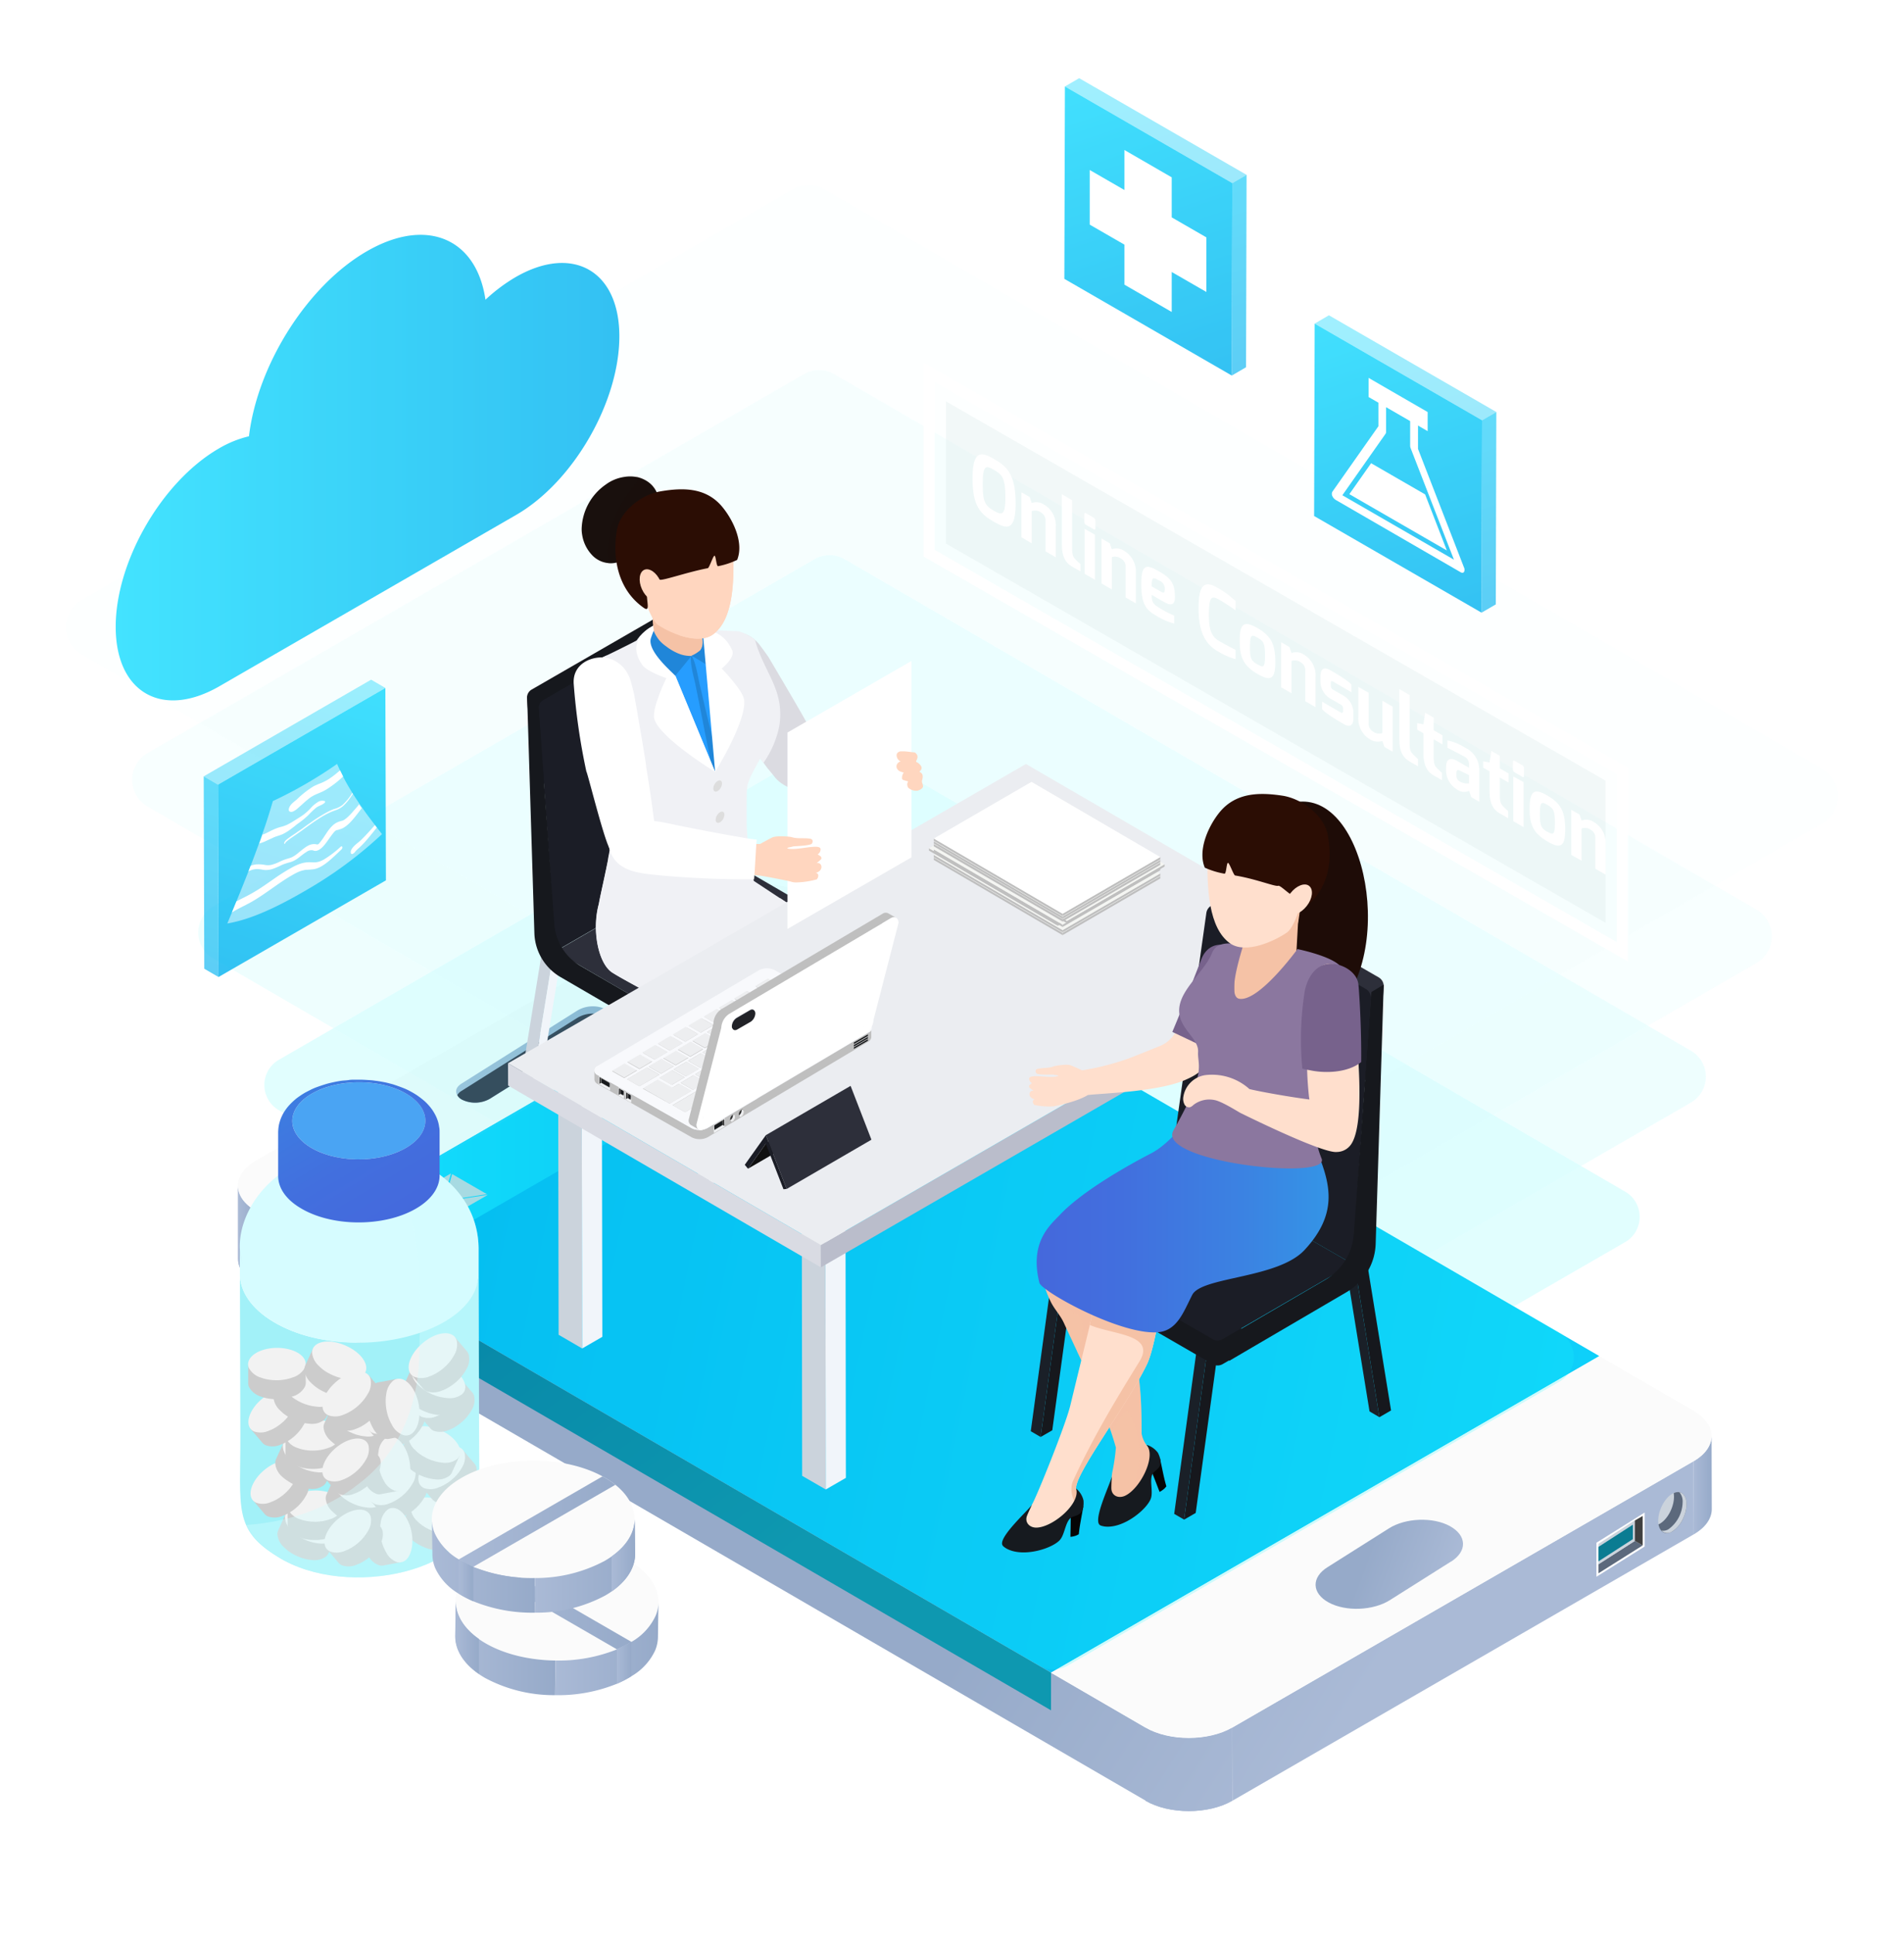 <svg xmlns="http://www.w3.org/2000/svg" xmlns:xlink="http://www.w3.org/1999/xlink" viewBox="0 0 474.41 481.72"><defs><style>.cls-1{mask:url(#mask);}.cls-2,.cls-4,.cls-43,.cls-53,.cls-56,.cls-77{mix-blend-mode:multiply;}.cls-2{fill:url(#linear-gradient);}.cls-3{mask:url(#mask-2);}.cls-4{fill:url(#linear-gradient-2);}.cls-5{fill:url(#linear-gradient-3);}.cls-6{fill:url(#linear-gradient-4);}.cls-7{fill:url(#linear-gradient-5);}.cls-8{isolation:isolate;}.cls-19,.cls-29,.cls-88,.cls-9{fill:#fff;}.cls-9{opacity:0.1;mix-blend-mode:overlay;}.cls-10{clip-path:url(#clip-path);}.cls-11{clip-path:url(#clip-path-2);}.cls-12{fill:url(#linear-gradient-10);}.cls-13{fill:url(#linear-gradient-11);}.cls-14{clip-path:url(#clip-path-3);}.cls-15{fill:url(#linear-gradient-13);}.cls-16{fill:url(#linear-gradient-14);}.cls-17{fill:#fbfbfb;}.cls-18{fill:url(#linear-gradient-15);}.cls-20{fill:#5c697c;}.cls-21{fill:#cbd3dc;}.cls-22{fill:#0b7c92;}.cls-23{fill:#404040;}.cls-24{fill:url(#linear-gradient-16);}.cls-25{fill:#30273b;}.cls-26{fill:url(#linear-gradient-17);}.cls-27{fill:url(#linear-gradient-18);}.cls-28,.cls-89{opacity:0.2;}.cls-28,.cls-89,.cls-94{mix-blend-mode:screen;}.cls-29{opacity:0;}.cls-30{fill:#d1fdfe;opacity:0.2;}.cls-31{fill:#a3fcfd;opacity:0.4;}.cls-32{fill:#75fafd;opacity:0.6;}.cls-33{fill:#47f9fc;opacity:0.8;}.cls-34{fill:#19f7fb;}.cls-35,.cls-36,.cls-39,.cls-85{opacity:0.8;}.cls-36{fill:url(#linear-gradient-19);}.cls-37,.cls-40,.cls-86,.cls-88{opacity:0.5;}.cls-37{fill:url(#linear-gradient-20);}.cls-38{fill:url(#linear-gradient-21);}.cls-39{fill:url(#linear-gradient-22);}.cls-40{fill:url(#linear-gradient-23);}.cls-41{fill:url(#linear-gradient-24);}.cls-42{fill:#dbdbe1;}.cls-43,.cls-52{fill:#f0f1f5;}.cls-44{fill:url(#linear-gradient-25);}.cls-45{fill:#f1f5fa;}.cls-46{fill:#16181d;}.cls-47{fill:url(#linear-gradient-26);}.cls-48{fill:#2d2f3a;}.cls-49{fill:#1b1d26;}.cls-50{fill:#269dff;}.cls-51{fill:#2086d9;}.cls-53{fill:#ddd;}.cls-54,.cls-77{fill:#f5c2a6;}.cls-55,.cls-56{fill:#19100d;}.cls-56{opacity:0.3;}.cls-57{fill:#ffd6bf;}.cls-58{fill:#2b0d04;}.cls-59{fill:#69b8b6;}.cls-60{fill:#242629;}.cls-61{fill:#455257;}.cls-62{fill:#d9dbe3;}.cls-63{fill:#babdcb;}.cls-64{fill:#ebedf1;}.cls-65{fill:#bfbfbf;}.cls-66{fill:#181a1d;}.cls-67{fill:#f8f9fc;}.cls-68{fill:#edeef0;}.cls-69{fill:#303030;}.cls-70{fill:#ebebeb;}.cls-71{fill:#292c36;}.cls-72{fill:#212227;}.cls-73{fill:#f4f5f2;}.cls-74{fill:#101010;}.cls-75{fill:url(#linear-gradient-27);}.cls-76{fill:#1a2028;}.cls-77,.cls-94{opacity:0.4;}.cls-78{fill:#050505;}.cls-79{fill:#161a1f;}.cls-80{fill:#ffdfcd;}.cls-81{fill:#1e0c07;}.cls-82{fill:url(#linear-gradient-28);}.cls-83{fill:#77628c;}.cls-84{fill:#8b779f;}.cls-85{fill:url(#linear-gradient-29);}.cls-86{fill:url(#linear-gradient-30);}.cls-87{fill:url(#linear-gradient-31);}.cls-89{fill:#cadce0;}.cls-90{fill:#a2f1f8;}.cls-91,.cls-94{fill:#d6fcff;}.cls-92{fill:#ccc;}.cls-93{fill:#f2f2f2;}.cls-95{fill:#4aa4f3;}.cls-96{fill:url(#linear-gradient-32);}.cls-97{fill:url(#linear-gradient-33);}.cls-98{fill:url(#linear-gradient-34);}.cls-99{fill:url(#linear-gradient-35);}.cls-100{fill:url(#linear-gradient-36);}.cls-101{fill:url(#linear-gradient-37);}.cls-102{fill:url(#linear-gradient-38);}.cls-103{fill:url(#linear-gradient-39);}.cls-104{fill:url(#linear-gradient-40);}.cls-105{fill:url(#linear-gradient-41);}.cls-106{fill:url(#linear-gradient-42);}.cls-107{opacity:0.7;}.cls-108{mask:url(#mask-3);}.cls-109{fill:url(#linear-gradient-43);}.cls-110{mask:url(#mask-4);}.cls-111{fill:url(#linear-gradient-44);}.cls-112{fill:url(#linear-gradient-45);}.cls-113{filter:url(#luminosity-noclip-4);}.cls-114{filter:url(#luminosity-noclip-3);}.cls-115{filter:url(#luminosity-noclip-2);}.cls-116{filter:url(#luminosity-noclip);}</style><filter id="luminosity-noclip" x="128.04" y="-8448" width="37.45" height="32766" filterUnits="userSpaceOnUse" color-interpolation-filters="sRGB"><feFlood flood-color="#fff" result="bg"/><feBlend in="SourceGraphic" in2="bg"/></filter><mask id="mask" x="128.04" y="-8448" width="37.45" height="32766" maskUnits="userSpaceOnUse"><g class="cls-116"/></mask><linearGradient id="linear-gradient" x1="-9243.87" y1="97.22" x2="-9264.75" y2="79.15" gradientTransform="translate(9408.51)" gradientUnits="userSpaceOnUse"><stop offset="0.23" stop-color="#fff"/><stop offset="0.42" stop-color="#fbfbfb"/><stop offset="0.59" stop-color="#f0f0f0"/><stop offset="0.76" stop-color="#ddd"/><stop offset="0.92" stop-color="#c2c2c2"/><stop offset="1" stop-color="#b3b3b3"/></linearGradient><filter id="luminosity-noclip-2" x="35.91" y="-8448" width="95.39" height="32766" filterUnits="userSpaceOnUse" color-interpolation-filters="sRGB"><feFlood flood-color="#fff" result="bg"/><feBlend in="SourceGraphic" in2="bg"/></filter><mask id="mask-2" x="35.91" y="-8448" width="95.39" height="32766" maskUnits="userSpaceOnUse"><g class="cls-115"/></mask><linearGradient id="linear-gradient-2" x1="-9302.97" y1="145.07" x2="-9341.11" y2="108.54" xlink:href="#linear-gradient"/><linearGradient id="linear-gradient-3" x1="87.43" y1="321.81" x2="91.9" y2="321.81" gradientTransform="translate(-9.46)" gradientUnits="userSpaceOnUse"><stop offset="0" stop-color="#aabad6"/><stop offset="1" stop-color="#96aac9"/></linearGradient><linearGradient id="linear-gradient-4" x1="450.11" y1="384.15" x2="454.66" y2="384.15" xlink:href="#linear-gradient-3"/><linearGradient id="linear-gradient-5" x1="347.56" y1="474.38" x2="270.99" y2="425.75" gradientTransform="matrix(1, 0, 0, 1, 0, 0)" xlink:href="#linear-gradient-3"/><clipPath id="clip-path" transform="translate(-18.68 -14.16)"><path class="cls-5" d="M78,309.59l0,18.23c0,2.25,1.48,4.5,4.42,6.21l0-18.22C79.45,314.1,78,311.85,78,309.59Z"/></clipPath><clipPath id="clip-path-2" transform="translate(-18.68 -14.16)"><path class="cls-6" d="M445.19,390.11l-.05-18.23c0,2.29-1.49,4.57-4.49,6.31l.05,18.22C443.7,394.68,445.2,392.39,445.19,390.11Z"/></clipPath><linearGradient id="linear-gradient-10" x1="341.6" y1="477.48" x2="265.03" y2="428.85" gradientTransform="translate(-28.14 -14.16)" xlink:href="#linear-gradient-3"/><linearGradient id="linear-gradient-11" x1="382.07" y1="413.75" x2="305.5" y2="365.12" gradientTransform="translate(-28.14 -14.16)" xlink:href="#linear-gradient-3"/><clipPath id="clip-path-3" transform="translate(-18.68 -14.16)"><path class="cls-7" d="M304.1,444.55l0,18.22c5.92,3.44,15.65,3.44,21.61,0l-.05-18.23C319.75,448,310,448,304.1,444.55Z"/></clipPath><linearGradient id="linear-gradient-13" x1="347.43" y1="468.29" x2="270.86" y2="419.66" xlink:href="#linear-gradient-3"/><linearGradient id="linear-gradient-14" x1="508.91" y1="378.52" x2="113.85" y2="297.87" gradientUnits="userSpaceOnUse"><stop offset="0" stop-color="#14dcff"/><stop offset="0.29" stop-color="#0ed0fa"/><stop offset="1" stop-color="#00b1ef"/></linearGradient><linearGradient id="linear-gradient-15" x1="379.78" y1="409.47" x2="359.33" y2="401.83" gradientTransform="matrix(1, 0, 0, 1, 0, 0)" xlink:href="#linear-gradient-3"/><linearGradient id="linear-gradient-16" x1="132.34" y1="276.83" x2="171.1" y2="276.83" gradientTransform="matrix(1, 0, 0, 1, 0, 0)" xlink:href="#linear-gradient-3"/><linearGradient id="linear-gradient-17" x1="189.47" y1="394.19" x2="54.87" y2="221.78" gradientUnits="userSpaceOnUse"><stop offset="0" stop-color="#0e98b0"/><stop offset="0.29" stop-color="#0a8eab"/><stop offset="1" stop-color="#0076a0"/></linearGradient><linearGradient id="linear-gradient-18" x1="74.68" y1="273.82" x2="229.35" y2="273.82" xlink:href="#linear-gradient-14"/><linearGradient id="linear-gradient-19" x1="286.84" y1="4.08" x2="316.9" y2="92.51" xlink:href="#linear-gradient-14"/><linearGradient id="linear-gradient-20" x1="279.18" y1="6.69" x2="309.24" y2="95.11" xlink:href="#linear-gradient-14"/><linearGradient id="linear-gradient-21" x1="269.91" y1="9.84" x2="299.97" y2="98.26" xlink:href="#linear-gradient-14"/><linearGradient id="linear-gradient-22" x1="349.07" y1="63.16" x2="379.13" y2="151.58" xlink:href="#linear-gradient-14"/><linearGradient id="linear-gradient-23" x1="341.41" y1="65.76" x2="371.47" y2="154.19" xlink:href="#linear-gradient-14"/><linearGradient id="linear-gradient-24" x1="332.14" y1="68.91" x2="362.2" y2="157.34" xlink:href="#linear-gradient-14"/><linearGradient id="linear-gradient-25" x1="164.03" y1="155.21" x2="170.52" y2="155.21" gradientTransform="matrix(1, 0, 0, 1, 0, 0)" xlink:href="#linear-gradient-3"/><linearGradient id="linear-gradient-26" x1="182.37" y1="257.87" x2="226.63" y2="257.87" gradientTransform="matrix(1, 0, 0, 1, 0, 0)" xlink:href="#linear-gradient-3"/><linearGradient id="linear-gradient-27" x1="-15046.16" y1="239.49" x2="-15039.07" y2="239.49" gradientTransform="matrix(-1, 0, 0, 1, -14737.21, -14.16)" xlink:href="#linear-gradient-3"/><linearGradient id="linear-gradient-28" x1="276.94" y1="320.2" x2="349.72" y2="320.2" gradientUnits="userSpaceOnUse"><stop offset="0" stop-color="#4568dc"/><stop offset="0.29" stop-color="#426fde"/><stop offset="0.72" stop-color="#3b83e2"/><stop offset="1" stop-color="#3494e6"/></linearGradient><linearGradient id="linear-gradient-29" x1="-16033.24" y1="168.09" x2="-16003.18" y2="256.52" gradientTransform="matrix(-1, 0, 0, 1, -15958.72, -14.16)" xlink:href="#linear-gradient-14"/><linearGradient id="linear-gradient-30" x1="-16040.9" y1="170.7" x2="-16010.84" y2="259.12" gradientTransform="matrix(-1, 0, 0, 1, -15958.72, -14.16)" xlink:href="#linear-gradient-14"/><linearGradient id="linear-gradient-31" x1="-16050.17" y1="173.85" x2="-16020.11" y2="262.27" gradientTransform="matrix(-1, 0, 0, 1, -15958.72, -14.16)" xlink:href="#linear-gradient-14"/><linearGradient id="linear-gradient-32" x1="119.78" y1="320.94" x2="82.19" y2="257.95" xlink:href="#linear-gradient-28"/><linearGradient id="linear-gradient-33" x1="156.98" y1="424.99" x2="182.74" y2="424.99" gradientTransform="matrix(1, 0, 0, 1, 0, 0)" xlink:href="#linear-gradient-3"/><linearGradient id="linear-gradient-34" x1="132.1" y1="424.81" x2="157.1" y2="424.81" gradientTransform="matrix(1, 0, 0, 1, 0, 0)" xlink:href="#linear-gradient-3"/><linearGradient id="linear-gradient-35" x1="132.1" y1="422.16" x2="137.96" y2="422.16" gradientTransform="matrix(1, 0, 0, 1, 0, 0)" xlink:href="#linear-gradient-3"/><linearGradient id="linear-gradient-36" x1="136.99" y1="413.78" x2="176.01" y2="413.78" gradientTransform="matrix(1, 0, 0, 1, 0, 0)" xlink:href="#linear-gradient-3"/><linearGradient id="linear-gradient-37" x1="172.39" y1="428.41" x2="176.01" y2="428.41" gradientTransform="matrix(1, 0, 0, 1, 0, 0)" xlink:href="#linear-gradient-3"/><linearGradient id="linear-gradient-38" x1="126.3" y1="404.43" x2="152.06" y2="404.43" gradientTransform="matrix(1, 0, 0, 1, 0, 0)" xlink:href="#linear-gradient-3"/><linearGradient id="linear-gradient-39" x1="151.94" y1="404.25" x2="176.94" y2="404.25" gradientTransform="matrix(1, 0, 0, 1, 0, 0)" xlink:href="#linear-gradient-3"/><linearGradient id="linear-gradient-40" x1="171.08" y1="401.61" x2="176.94" y2="401.61" gradientTransform="matrix(1, 0, 0, 1, 0, 0)" xlink:href="#linear-gradient-3"/><linearGradient id="linear-gradient-41" x1="133.03" y1="393.23" x2="172.05" y2="393.23" gradientTransform="matrix(1, 0, 0, 1, 0, 0)" xlink:href="#linear-gradient-3"/><linearGradient id="linear-gradient-42" x1="133.03" y1="407.86" x2="136.65" y2="407.86" gradientTransform="matrix(1, 0, 0, 1, 0, 0)" xlink:href="#linear-gradient-3"/><filter id="luminosity-noclip-3" x="128.04" y="72.93" width="37.45" height="15.89" filterUnits="userSpaceOnUse" color-interpolation-filters="sRGB"><feFlood flood-color="#fff" result="bg"/><feBlend in="SourceGraphic" in2="bg"/></filter><mask id="mask-3" x="109.36" y="58.77" width="37.45" height="15.89" maskUnits="userSpaceOnUse"><g class="cls-114"><g transform="translate(-18.68 -14.16)"><g class="cls-1"><path class="cls-2" d="M153.89,74.67a14.55,14.55,0,0,0-10.5-1.33,27.07,27.07,0,0,0-7.84,3.12A41.48,41.48,0,0,0,128,82.09l11.6,6.74a42.18,42.18,0,0,1,7.51-5.63A26.79,26.79,0,0,1,155,80.08a14.52,14.52,0,0,1,10.49,1.33Z"/></g></g></g></mask><linearGradient id="linear-gradient-43" x1="128.04" y1="80.88" x2="165.48" y2="80.88" xlink:href="#linear-gradient-14"/><filter id="luminosity-noclip-4" x="35.91" y="65.92" width="95.39" height="120.99" filterUnits="userSpaceOnUse" color-interpolation-filters="sRGB"><feFlood flood-color="#fff" result="bg"/><feBlend in="SourceGraphic" in2="bg"/></filter><mask id="mask-4" x="17.23" y="51.76" width="95.39" height="120.99" maskUnits="userSpaceOnUse"><g class="cls-113"><g transform="translate(-18.68 -14.16)"><g class="cls-3"><path class="cls-4" d="M119.69,67.93c-3.34-2-7.49-2.51-12.13-1.54A31.2,31.2,0,0,0,98.49,70,54.23,54.23,0,0,0,84,82.67c-7.88,9.61-13.54,22-14.92,33.44a27.16,27.16,0,0,0-7.51,3,47,47,0,0,0-12.48,10.91c-7.91,9.63-13.24,22.43-13.21,33.59,0,8.11,2.89,13.82,7.51,16.51L55,186.91c-4.62-2.69-7.49-8.4-7.51-16.51,0-11.15,5.3-24,13.21-33.58A46.91,46.91,0,0,1,73.2,125.9a27,27,0,0,1,7.51-3.05c1.38-11.49,7-23.83,14.93-33.45A54.23,54.23,0,0,1,110.1,76.75a31.15,31.15,0,0,1,9.06-3.62,16.82,16.82,0,0,1,12.13,1.54Z"/></g></g></g></mask><linearGradient id="linear-gradient-44" x1="35.91" y1="126.42" x2="131.29" y2="126.42" xlink:href="#linear-gradient-14"/><linearGradient id="linear-gradient-45" x1="47.51" y1="130.66" x2="173" y2="130.66" xlink:href="#linear-gradient-14"/></defs><title>step01</title><g class="cls-8"><g id="Layer_1" data-name="Layer 1"><ellipse class="cls-9" cx="247.93" cy="345.38" rx="205.8" ry="118.82"/><ellipse class="cls-9" cx="247.93" cy="362.9" rx="205.8" ry="118.82"/><g class="cls-8"><path class="cls-5" d="M78,309.59l0,18.23c0,2.25,1.48,4.5,4.42,6.21l0-18.22C79.45,314.1,78,311.85,78,309.59Z" transform="translate(-18.68 -14.16)"/><g class="cls-10"><g class="cls-8"><path class="cls-5" d="M78,309.59l0,18.23c0,2.25,1.48,4.5,4.42,6.21l0-18.22c-2.94-1.71-4.41-4-4.42-6.22Z" transform="translate(-18.68 -14.16)"/></g></g><path class="cls-6" d="M445.19,390.11l-.05-18.23c0,2.29-1.49,4.57-4.49,6.31l.05,18.22C443.7,394.68,445.2,392.39,445.19,390.11Z" transform="translate(-18.68 -14.16)"/><g class="cls-11"><g class="cls-8"><path class="cls-6" d="M440.65,378.19l.05,18.22c3-1.73,4.5-4,4.49-6.3l-.05-18.23c0,2.29-1.49,4.57-4.49,6.31Z" transform="translate(-18.68 -14.16)"/></g></g><polygon class="cls-12" points="63.71 301.64 63.76 319.87 285.48 448.61 285.42 430.38 63.71 301.64"/><polygon class="cls-13" points="307.03 430.38 307.08 448.61 422.02 382.25 421.97 364.02 307.03 430.38"/><path class="cls-7" d="M304.1,444.55l0,18.22c5.92,3.44,15.65,3.44,21.61,0l-.05-18.23C319.75,448,310,448,304.1,444.55Z" transform="translate(-18.68 -14.16)"/><g class="cls-14"><path class="cls-15" d="M304.1,444.55l0,18.22c5.92,3.44,15.65,3.44,21.61,0l-.05-18.23c-6,3.45-15.69,3.45-21.61,0Z" transform="translate(-18.68 -14.16)"/></g><polygon class="cls-16" points="211.3 229.14 74.68 308.02 261.88 416.71 398.5 337.84 211.3 229.14"/><path class="cls-17" d="M219,236.93c-5.92-3.44-15.65-3.44-21.61,0L82.46,303.29c-6,3.44-6,9.08-.07,12.52l11,6.37L230,243.3Z" transform="translate(-18.68 -14.16)"/><path class="cls-17" d="M440.72,365.67,417.18,352,280.56,430.88l23.54,13.67c5.92,3.44,15.65,3.44,21.61,0l114.94-66.35C446.61,374.74,446.64,369.11,440.72,365.67Z" transform="translate(-18.68 -14.16)"/></g><path class="cls-18" d="M380.14,403.23,365,412.79c-4.15,2.63-11,2.91-15.25.6s-4.39-6.28-.24-8.84l15.23-9.62c4.14-2.64,11-2.89,15.21-.57s4.41,6.25.24,8.87Z" transform="translate(-18.68 -14.16)"/><polygon class="cls-19" points="397.78 392.81 409.78 385.29 409.78 376.82 397.78 384.33 397.78 392.81"/><polygon class="cls-20" points="407.34 383.88 398.27 389.7 398.27 391.96 409.29 385.01 409.29 385 407.34 383.88"/><polygon class="cls-21" points="398.27 384.62 398.27 389.7 407.34 383.88 407.34 378.8 406.85 379.07 398.27 384.62"/><polygon class="cls-22" points="398.27 385.38 398.27 388.98 406.85 383.44 406.85 379.84 398.27 385.38"/><polygon class="cls-23" points="409.29 382.75 409.29 377.67 407.34 378.8 407.34 383.88 409.29 385 409.29 382.75"/><path class="cls-21" d="M438.9,388.94c0,2.6-1.58,5.62-3.52,6.74s-3.53-.07-3.53-2.66,1.58-5.62,3.53-6.75S438.9,386.34,438.9,388.94Z" transform="translate(-18.68 -14.16)"/><path class="cls-20" d="M432.25,393.76c1.95-1.12,3.53-4.14,3.53-6.74a6.06,6.06,0,0,0-.07-.89c1.79-.81,3.19.36,3.19,2.81,0,2.6-1.58,5.62-3.52,6.74-1.71,1-3.14.19-3.46-1.77A2.41,2.41,0,0,0,432.25,393.76Z" transform="translate(-18.68 -14.16)"/><path class="cls-21" d="M434.4,395.14a8.45,8.45,0,0,0,3.53-6.74,3.52,3.52,0,0,0-.81-2.49c1.06.19,1.78,1.28,1.78,3,0,2.6-1.58,5.62-3.52,6.74a2.09,2.09,0,0,1-2.73-.17A2.57,2.57,0,0,0,434.4,395.14Z" transform="translate(-18.68 -14.16)"/><path class="cls-24" d="M132.62,287a2.85,2.85,0,0,0,1.21,1.13,7.43,7.43,0,0,0,6.93-.25l29-18.18a3.06,3.06,0,0,0,1.08-1.11c.6-1.06.2-2.21-1.23-3a7.53,7.53,0,0,0-7,.28l-28.91,18.23C132.4,284.9,132,286,132.62,287Z" transform="translate(-18.68 -14.16)"/><path class="cls-25" d="M132.62,287a2.85,2.85,0,0,0,1.21,1.13,7.43,7.43,0,0,0,6.93-.25l29-18.18a3.06,3.06,0,0,0,1.08-1.11,2.71,2.71,0,0,0-1.23-1.18,7.5,7.5,0,0,0-7,.28l-28.91,18.23A2.88,2.88,0,0,0,132.62,287Z" transform="translate(-18.68 -14.16)"/><path class="cls-25" d="M90.11,307.37a3.5,3.5,0,0,0,2,2.63,10.82,10.82,0,0,0,9.7,0,4.28,4.28,0,0,0,1.44-1.25c1-1.47.57-3.17-1.44-4.35a10.76,10.76,0,0,0-9.7,0C90.65,305.2,90,306.29,90.11,307.37Z" transform="translate(-18.68 -14.16)"/><polygon class="cls-26" points="74.68 308.02 74.68 317.39 261.88 426.09 261.88 416.71 74.68 308.02"/><polygon class="cls-27" points="211.3 229.14 74.68 308.02 92.74 318.5 229.35 239.62 211.3 229.14"/><path class="cls-21" d="M205.74,265.07,220,256.83l6.58,3.8-14.27,8.23ZM220,257.29l-13.47,7.78,5.78,3.33,13.47-7.77Z" transform="translate(-18.68 -14.16)"/><polygon class="cls-21" points="187.45 250.9 193.64 254.47 203.22 248.94 197.04 245.37 187.45 250.9"/><polygon class="cls-21" points="168.15 266.55 170.24 265.34 172.53 266.66 170.43 267.87 168.15 266.55"/><polygon class="cls-21" points="163.37 267.06 165.47 265.85 169.69 268.3 167.6 269.5 163.37 267.06"/><polygon class="cls-21" points="158.59 267.57 160.68 266.36 166.86 269.93 164.77 271.14 158.59 267.57"/><path class="cls-21" d="M208,267.41c2.49,1.44,2.42,2.12,1.53,2.64l-1.15.66a2.47,2.47,0,0,1-2.62.06l-.93-.54c-.7-.41-1.06-.87,0-1.51a13.78,13.78,0,0,1,1.94-.93c-.64-.36-1.77-.91-2.49-.49l-2.1,1.21-.69-.4a13.69,13.69,0,0,1,2.32-1.52C204.53,266.22,205.87,266.2,208,267.41Zm-.52.76-1.63.95c-.34.19-.46.38,0,.63l.7.4a.94.94,0,0,0,1.11,0l.81-.47C209.17,269.24,208.23,268.62,207.45,268.17Z" transform="translate(-18.68 -14.16)"/><path class="cls-21" d="M201.46,269l-2.82,1.63,6.81,1.77-1,.59L197.1,271l-.2-.42,3.7-2.13Z" transform="translate(-18.68 -14.16)"/><path class="cls-21" d="M200.53,275.21l-.73.43-9.28-1.33.71-.41Zm-2.36-3c.67.39.76.74,0,1.19l-.8.46a1.82,1.82,0,0,1-2.06,0l-1-.58c-.67-.39-.76-.73,0-1.18l.79-.46a1.84,1.84,0,0,1,2.07,0Zm-.77.35-.83-.48a.68.68,0,0,0-.85,0l-.67.38c-.31.18-.34.29,0,.49l.83.48a.7.7,0,0,0,.86,0l.66-.39C197.74,272.85,197.72,272.74,197.4,272.56Zm-.64,3.64c.67.38.76.73,0,1.18l-.81.46a1.82,1.82,0,0,1-2.06,0l-1-.58c-.67-.39-.76-.73,0-1.18l.8-.46a1.81,1.81,0,0,1,2.06,0Zm-.76.34-.84-.48a.68.68,0,0,0-.85,0l-.66.38c-.31.18-.35.29,0,.49l.83.48a.7.7,0,0,0,.86,0L196,277C196.33,276.83,196.31,276.72,196,276.54Z" transform="translate(-18.68 -14.16)"/><path class="cls-19" d="M172.29,291.28a3.16,3.16,0,0,0-2.87,0,.87.87,0,0,0,0,1.66,3.16,3.16,0,0,0,2.87,0A.87.87,0,0,0,172.29,291.28Z" transform="translate(-18.68 -14.16)"/><path class="cls-19" d="M168,290.46a6.37,6.37,0,0,1,3.1-.74v-.83a8.33,8.33,0,0,0-4.11,1,2.88,2.88,0,0,0-1.7,2.37h1.43A2.18,2.18,0,0,1,168,290.46Z" transform="translate(-18.68 -14.16)"/><path class="cls-19" d="M165.77,289.17a10.88,10.88,0,0,1,5.33-1.27v-.83a13,13,0,0,0-6.35,1.52c-1.74,1-2.62,2.33-2.62,3.66h1.43A3.75,3.75,0,0,1,165.77,289.17Z" transform="translate(-18.68 -14.16)"/><path class="cls-19" d="M163.74,288a15.06,15.06,0,0,1,7.36-1.76v-.82a17.15,17.15,0,0,0-8.37,2c-2.31,1.34-3.47,3.09-3.47,4.84h1.43C160.69,290.71,161.71,289.17,163.74,288Z" transform="translate(-18.68 -14.16)"/><g id="envelope"><g id="envelope-2" data-name="envelope"><polygon class="cls-21" points="105.42 306.68 96.76 301.68 108.21 300.6 105.42 306.68"/><polygon class="cls-21" points="110.8 299.11 112.66 292.5 121.32 297.5 110.8 299.11"/><polygon class="cls-21" points="110.44 300.39 110.74 299.32 121.59 297.65 105.69 306.83 108.57 300.57 110.44 300.39"/><polygon class="cls-21" points="96.47 301.51 112.36 292.33 110.14 300.23 96.47 301.51"/></g></g><g class="cls-28"><path class="cls-29" d="M213.5,15.25,22.74,125.39a8.11,8.11,0,0,0,0,14L290.14,294.71a8.12,8.12,0,0,0,8.13,0L489,184.58a8.11,8.11,0,0,0,0-14L221.63,15.26A8.12,8.12,0,0,0,213.5,15.25Z" transform="translate(-18.68 -14.16)"/><path class="cls-30" d="M216.21,61.32,39.09,163.59a7.9,7.9,0,0,0,0,13.67L287.64,321.59a7.92,7.92,0,0,0,7.92,0L472.68,219.34a7.9,7.9,0,0,0,0-13.68L224.13,61.33A7.92,7.92,0,0,0,216.21,61.32Z" transform="translate(-18.68 -14.16)"/><path class="cls-31" d="M218.92,107.4,55.45,201.78a7.69,7.69,0,0,0,0,13.31L285.14,348.47a7.68,7.68,0,0,0,7.7,0l163.48-94.39a7.68,7.68,0,0,0,0-13.3L226.63,107.41A7.67,7.67,0,0,0,218.92,107.4Z" transform="translate(-18.68 -14.16)"/><path class="cls-32" d="M221.64,153.47,71.8,240a7.47,7.47,0,0,0,0,12.93L282.64,375.35a7.48,7.48,0,0,0,7.49,0L440,288.85a7.47,7.47,0,0,0,0-12.93L229.12,153.48A7.46,7.46,0,0,0,221.64,153.47Z" transform="translate(-18.68 -14.16)"/><path class="cls-33" d="M224.35,199.55,88.16,278.18a7.26,7.26,0,0,0,0,12.56l192,111.49a7.26,7.26,0,0,0,7.27,0l136.19-78.63a7.27,7.27,0,0,0,0-12.57l-192-111.49A7.26,7.26,0,0,0,224.35,199.55Z" transform="translate(-18.68 -14.16)"/><path class="cls-34" d="M227.06,245.62,104.51,316.37a7,7,0,0,0,0,12.2L277.65,429.11a7.07,7.07,0,0,0,7.06,0l122.54-70.76a7,7,0,0,0,0-12.19L234.12,245.63A7,7,0,0,0,227.06,245.62Z" transform="translate(-18.68 -14.16)"/></g><g class="cls-35"><polygon class="cls-36" points="307.05 45.62 310.6 43.56 310.47 91.49 306.92 93.56 307.05 45.62"/><polygon class="cls-37" points="265.34 21.54 268.89 19.48 310.6 43.56 307.05 45.62 265.34 21.54"/><polygon class="cls-38" points="307.05 45.62 306.92 93.56 265.2 69.47 265.34 21.54 307.05 45.62"/></g><polygon class="cls-19" points="300.59 72.74 291.95 67.76 291.95 77.72 280.17 70.92 280.17 60.95 271.52 55.96 271.52 42.35 280.17 47.34 280.17 37.37 291.95 44.18 291.95 54.15 300.59 59.14 300.59 72.74"/><g class="cls-35"><polygon class="cls-39" points="369.28 104.7 372.83 102.64 372.7 150.57 369.15 152.63 369.28 104.7"/><polygon class="cls-40" points="327.57 80.62 331.12 78.55 372.83 102.64 369.28 104.7 327.57 80.62"/><polygon class="cls-41" points="369.28 104.7 369.15 152.63 327.43 128.55 327.57 80.62 369.28 104.7"/></g><polygon class="cls-19" points="355.09 123.17 360.5 137.13 336.21 123.11 341.63 115.4 355.09 123.17"/><path class="cls-19" d="M350.66,137.76a1.23,1.23,0,0,1,0-1.1l11.47-16.31v-7c0-.61.42-.86.95-.55l7.92,4.57A2.11,2.11,0,0,1,372,119v7l11.46,29.55a1.23,1.23,0,0,1,0,1.1c-.17.24-.48.27-.82.08l-31.1-18A2.08,2.08,0,0,1,350.66,137.76Zm19.51-11.93a1.81,1.81,0,0,1-.13-.62V119l-6-3.47v6.22a.8.8,0,0,1-.13.48l-10.76,15.31,27.8,16.05Z" transform="translate(-18.68 -14.16)"/><polygon class="cls-19" points="355.72 102.65 355.72 107.41 352.13 105.33 344.59 100.98 341 98.91 341 94.14 355.72 102.65"/><path class="cls-42" d="M200.2,171.76l.41-.08a7.83,7.83,0,0,1,6.43,2.13,6.06,6.06,0,0,1,.77.83c.38.47,1.2,1.59,2.32,3.17,0,0,7.39,12.47,8.94,15.29.19.35,2.12,3.76,3,5.26a10.82,10.82,0,0,1-.41,4.73,10.63,10.63,0,0,1-2.92,4.31c-1.89,1.63-4.57,2.81-6.61.72-.79-.8-1.47-1.72-2.21-2.57-2.2-3-4-5.55-4.11-5.57A160.25,160.25,0,0,1,195,180.51C193.07,176.08,196.75,172.56,200.2,171.76Z" transform="translate(-18.68 -14.16)"/><path class="cls-43" d="M200.2,171.76l.41-.08a7.8,7.8,0,0,1,6.2,1.93c2.25,8.18,7.36,12.28,6.08,21.22a24.05,24.05,0,0,1-4,9.39c-1.74-2.41-3-4.22-3.15-4.24A160.25,160.25,0,0,1,195,180.51C193.07,176.08,196.75,172.56,200.2,171.76Z" transform="translate(-18.68 -14.16)"/><path class="cls-42" d="M222,198.84c1,.33,2.07.73,3.12,1.18,3.23,1.37,6.47,3.16,9.07,4.59l-5,2.37,3.82,8.07a93.28,93.28,0,0,1-12.81-2.93c-4.58-1.42-10.7-3.12-9.3-9.4C212.14,197.28,216.81,197.15,222,198.84Z" transform="translate(-18.68 -14.16)"/><polygon class="cls-44" points="170.51 155.44 167.87 152.98 164.03 155.23 167.73 157.44 170.51 155.44"/><polygon class="cls-21" points="170.47 249.34 176.75 295.23 174.1 293.7 168.03 249.34 170.47 249.34"/><polygon class="cls-21" points="135.16 236.34 138.06 236.34 132.28 271.91 129.63 270.38 135.16 236.34"/><polygon class="cls-45" points="172.9 249.34 179 293.92 176.75 295.23 170.47 249.34 172.9 249.34"/><polygon class="cls-45" points="138.06 236.34 140.11 236.34 134.53 270.6 132.28 271.91 138.06 236.34"/><polygon class="cls-21" points="203.79 235.42 209.4 276.42 206.75 274.89 201.35 235.42 203.79 235.42"/><polygon class="cls-45" points="206.22 235.42 211.65 275.11 209.4 276.42 203.79 235.42 206.22 235.42"/><g class="cls-8"><path class="cls-46" d="M151.46,209.33,150,188.1a2.3,2.3,0,0,1,1.15-2.15L184,167a2.31,2.31,0,0,1,3.43,1.67l5.74,40.69Z" transform="translate(-18.68 -14.16)"/><path class="cls-47" d="M212.61,241.42l6,3.49,8,.28v6h0a2.26,2.26,0,0,1-1.13,1.72l-33.82,19.53-2.77,1.6a2.28,2.28,0,0,1-2.3,0l-4.22-2.45V241.42Z" transform="translate(-18.68 -14.16)"/><path class="cls-48" d="M198.5,227.28a2.45,2.45,0,0,0,.71.65l26.28,15.27a2.3,2.3,0,0,1,0,4L188.89,268.3a2.3,2.3,0,0,1-2.3,0l-29.47-17.13Z" transform="translate(-18.68 -14.16)"/><path class="cls-49" d="M155.45,250.2a2.3,2.3,0,0,1,0-4,2.29,2.29,0,0,0,1.15-2.15l-3.7-53.34a2.31,2.31,0,0,1,1.14-2.15l32.87-19a2.29,2.29,0,0,1,3.42,1.67l7.76,55a2.34,2.34,0,0,0,.41,1l-41.38,23.89Z" transform="translate(-18.68 -14.16)"/><path class="cls-46" d="M152.8,189.3l4,55.08a13.11,13.11,0,0,0,6.49,10.39l22,12.76h-.07v5.67l-26.87-15.62a13.14,13.14,0,0,1-6.52-10.94l-1.81-59Z" transform="translate(-18.68 -14.16)"/></g><path class="cls-50" d="M203.65,207.5l-22.89-.25s-3.73-26,1.82-32.9c2.32-2.87,12.37-3.3,12.37-3.3l7.82,6Z" transform="translate(-18.68 -14.16)"/><path class="cls-51" d="M190.81,177.47a.1.1,0,0,1,.19-.05c1.16,2.23,1.49,5,2.06,7.42.7,3,1.4,6,2.13,9,.67,2.78,1.34,5.57,1.93,8.38.56,2.66,1.43,5.65,1.15,8.39a.61.61,0,0,1-1.2.16c-.8-2.59-1-5.46-1.52-8.12-.62-3-1.24-6-1.81-9s-1.13-5.71-1.71-8.57C191.53,182.64,190.67,180,190.81,177.47Z" transform="translate(-18.68 -14.16)"/><path class="cls-52" d="M171.25,214.81a19.69,19.69,0,0,1,.06,7.18c-.93,6.7-2.92,14.53-3.39,17.39-1.83,6.68-.07,14.92,3.32,17.09,4.46,2.85,21.31,11.27,22.45,13.08,2.45,3.91,3.92,10.6,4.84,18.26A106.5,106.5,0,0,0,210,280.56a95.8,95.8,0,0,0,13.18-12c2-2.17,4.07-4.35,5.92-6.68a42.1,42.1,0,0,0,3.53-4.85c-2.08-5-4.57-8.85-7.51-10.94-4.39-3.1-14.29-9.62-18.61-12.46a79.41,79.41,0,0,1-1.8-14.53c0-4.32,0-8,.14-8.83.41-2.89,3.68-7.13,5.11-11.26,1-2.79,1.69-5.46,1.47-7.46-.3-2.88-5.07-11.92-5.75-17.69-.14-1.2-1.45-2-2.65-2.34l-.39-.1-7.7-.33a69.17,69.17,0,0,1,3.83,23.84c0,.66,0,1.33-.07,2a60.47,60.47,0,0,1-1.41,7.24h0c-.19.86-.35,1.63-.44,2.19-1.68-2.39-9.86-19.07-12.39-24.05a18.81,18.81,0,0,1-1.54-4.22,22.29,22.29,0,0,1-.52-7.11s-3.27,1.85-7.54,4c-2,1-4.3,2.15-6.54,3.17-1,.44-3.05,2.16-1.31,15.15.65,4.79,1.81,11.1,3.75,19.44C170.92,213.42,171.09,214.11,171.25,214.81Z" transform="translate(-18.68 -14.16)"/><path class="cls-53" d="M196.41,210.6a2.39,2.39,0,0,1,1.09-1.88c.6-.35,1.08-.07,1.08.63a2.4,2.4,0,0,1-1.08,1.88C196.89,211.58,196.41,211.3,196.41,210.6Z" transform="translate(-18.68 -14.16)"/><path class="cls-53" d="M197,218.38a2.4,2.4,0,0,1,1.09-1.88c.6-.35,1.09-.07,1.09.62a2.41,2.41,0,0,1-1.09,1.89C197.47,219.36,197,219.07,197,218.38Z" transform="translate(-18.68 -14.16)"/><path class="cls-43" d="M170.77,212.74c-1.94-8.34-3.1-14.65-3.75-19.44-1.74-13,.35-14.71,1.31-15.15l1.45-.67a10.82,10.82,0,0,1,6.68,5c6.7,12-.47,28.24,11.49,37.34,4.77,3.9,11.51,1.12,17,3.77a95.4,95.4,0,0,0,1.47,9.59c-11.38,2.65-33.69-1.74-35.26,1.87-.59,1.35-3.19,13.57,5,17,12.54,4.64,24.55-8.82,36.93-14.12,4.35,2.88,9.25,6.16,12,8.1,2.94,2.09,5.43,6,7.51,10.94a42.1,42.1,0,0,1-3.53,4.85c-1.85,2.33-3.88,4.51-5.92,6.68a95.8,95.8,0,0,1-13.18,12,106.5,106.5,0,0,1-11.48,7.25c-.92-7.66-2.39-14.35-4.84-18.26-1.14-1.81-18-10.23-22.45-13.08-3.39-2.17-5.15-10.41-3.32-17.09.24-1.47.89-4.26,1.58-7.53,0-.11.05-.23.07-.34l.18-.83.06-.32.18-.87.06-.28.18-.94,0-.16c.22-1.12.43-2.26.63-3.39v-.06c0-.27.08-.54.13-.81.1-.63.19-1.25.28-1.86a19.69,19.69,0,0,0-.06-7.18C171.09,214.11,170.92,213.42,170.77,212.74Z" transform="translate(-18.68 -14.16)"/><path class="cls-43" d="M196.87,206.47s-14.2-8-15.56-12.8c-.73-2.59,2.26-10.09,2.26-10.09s-4.46-1.62-5.64-3.3c-4.61-6.57,3.83-10.38,3.83-10.38Z" transform="translate(-18.68 -14.16)"/><path class="cls-19" d="M196.87,206.47s-13.8-8.44-15.16-13.2c-.73-2.59,3-10.17,3-10.17s-4.82-1.6-6-3.29c-4.62-6.56,3-9.91,3-9.91Z" transform="translate(-18.68 -14.16)"/><path class="cls-54" d="M191,177.57c-3.94,1.86-9.21-3.77-9.21-3.77L180.62,160l11.78,1.23s1.27,9.61,1.34,13C193.78,176.38,192.51,176.82,191,177.57Z" transform="translate(-18.68 -14.16)"/><path class="cls-54" d="M193.74,174.21c-.07-3.39-1.34-13-1.34-13L180.62,160l.85,10.5c3.16,2,7.28,2.15,10.36,4.92.36.36-.16,2.17-.88,2.17-1.18.37-2.21.74-3.38,1.14,1.55.55,2-.37,3.38-1.14.05,0,.1,0,.16,0C192.65,176.75,193.78,176.38,193.74,174.21Z" transform="translate(-18.68 -14.16)"/><path class="cls-51" d="M193.65,173a2,2,0,0,1,.42-2,44.41,44.41,0,0,1,4.43,2.3c.27.37.14.83.1,1.28-.1,1.06-.23,2.12-.41,3.17-.21,1.27.08,2.72-.48,3.88-.27-.14-6.2-3.94-6.76-4.09a9,9,0,0,0,2.25-1.42A3.81,3.81,0,0,0,193.65,173Z" transform="translate(-18.68 -14.16)"/><path class="cls-51" d="M180.79,173.45c.07-.41.75-2.14.75-2.14a10.6,10.6,0,0,0,1.35,2.29,9.8,9.8,0,0,0,1.83,1.63,13.19,13.19,0,0,0,3,1.74,7.82,7.82,0,0,0,3.24.6s-4,5-4.07,4.92C186.49,181.86,180.24,176.76,180.79,173.45Z" transform="translate(-18.68 -14.16)"/><path class="cls-19" d="M196.87,206.47s7.92-12.75,7.22-18c-.31-2.37-5.59-7.76-5.59-7.76s3.46-2.69,2.61-4.58c-2.47-5.49-7.35-5-7.35-5Z" transform="translate(-18.68 -14.16)"/><path class="cls-55" d="M166.14,152.38a6.37,6.37,0,0,0,5.8,2,8.5,8.5,0,0,0,2.72-1.16,34,34,0,0,0,5.93-4.3l2.21-10.26a6.32,6.32,0,0,0-2.75-4.51l0,0a7.62,7.62,0,0,0-2.49-1.1,10.18,10.18,0,0,0-7.95,1.83,13.9,13.9,0,0,0-6,11,8.22,8.22,0,0,0,.13,1.56A9.45,9.45,0,0,0,166.14,152.38Z" transform="translate(-18.68 -14.16)"/><path class="cls-56" d="M180.05,134.13l0,0a7.62,7.62,0,0,0-2.49-1.1,8.85,8.85,0,0,0-3.66,0c2.36-.08,4.21.35,3.24,1.51-5.21,6-7.85,13.11-6.84,19.93a7.22,7.22,0,0,0,1.66-.07,8.5,8.5,0,0,0,2.72-1.16,34,34,0,0,0,5.93-4.3l2.21-10.26A6.32,6.32,0,0,0,180.05,134.13Z" transform="translate(-18.68 -14.16)"/><path class="cls-57" d="M196.41,172.16c-2.27,1.7-5.77,1.22-8.83.13a23.86,23.86,0,0,1-4.88-2.39c-2.15-1.42-4.54-9.63-5.13-12.44a14.72,14.72,0,0,1-.3-2.1c-.43-6.93,5.6-7.77,10.79-11.57,5.7-4.18,12.71-2.83,13.18,6.25S201.37,168.42,196.41,172.16Z" transform="translate(-18.68 -14.16)"/><path class="cls-57" d="M196.41,172.16c-2.27,1.7-5.77,1.22-8.83.13,2.57.3,4.83,1.09,6.78.05a9.07,9.07,0,0,0,3.19-2.7,19.66,19.66,0,0,0,2.86-12.4A1.43,1.43,0,0,0,199,156a19.37,19.37,0,0,0-7.82,1.43,18.9,18.9,0,0,1-7.92,1.51c-1.55-.23-1-2.2-1.07-3.76l-4.87.21c-.43-6.93,5.6-7.77,10.79-11.57,5.7-4.18,12.71-2.83,13.18,6.25S201.37,168.42,196.41,172.16Z" transform="translate(-18.68 -14.16)"/><path class="cls-58" d="M198.33,140.07c-4-4.48-9.58-4.45-15.13-3.49-4.82.83-10,5-10.79,9.56-1.11,6.24-.19,14.66,6.69,19.46,2.56,1.78-1.17-5.59,2.52-5.41,1.18.06.53-1.41,1.42-1.63.56.38,6.8-1.86,12-2.85.37-.07,1.28-3,1.65-3.1s.46,2.69.92,2.6a19.64,19.64,0,0,0,4.74-1.56C204.15,149.21,201.13,143.25,198.33,140.07Z" transform="translate(-18.68 -14.16)"/><path class="cls-57" d="M183.21,158.91c.93,2.11.66,4.27-.59,4.82s-3.05-.69-4-2.8-.66-4.27.6-4.82S182.28,156.8,183.21,158.91Z" transform="translate(-18.68 -14.16)"/><path class="cls-57" d="M182.1,159.4c.49,1.09.35,2.2-.3,2.49s-1.57-.36-2.06-1.45-.34-2.2.31-2.49S181.63,158.31,182.1,159.4Z" transform="translate(-18.68 -14.16)"/><g class="cls-8"><polygon class="cls-21" points="205.63 280.67 199.75 277.26 199.87 367.67 205.75 371.07 205.63 280.67"/><polygon class="cls-59" points="210.64 277.77 204.77 274.36 199.75 277.26 205.63 280.67 210.64 277.77"/><polygon class="cls-45" points="205.63 280.67 205.75 371.07 210.76 368.18 210.64 277.77 205.63 280.67"/><polygon class="cls-60" points="318.24 235.44 318.33 306.47 312.46 303.06 312.37 235.44 318.24 235.44"/><polygon class="cls-61" points="323.25 235.44 323.34 303.57 318.33 306.47 318.24 235.44 323.25 235.44"/></g><g class="cls-8"><polygon class="cls-21" points="144.94 267.74 139.07 264.33 139.19 332.53 145.06 335.94 144.94 267.74"/><polygon class="cls-59" points="149.96 264.84 144.09 261.43 139.07 264.33 144.94 267.74 149.96 264.84"/><polygon class="cls-45" points="144.94 267.74 145.06 335.94 150.08 333.04 149.96 264.84 144.94 267.74"/></g><g class="cls-8"><polygon class="cls-59" points="323.29 236.81 317.41 233.4 312.39 236.29 318.27 239.7 323.29 236.81"/></g><g class="cls-8"><polygon class="cls-62" points="126.58 264.89 126.6 270.44 204.53 315.73 204.51 310.18 126.58 264.89"/><polygon class="cls-63" points="204.51 310.18 204.53 315.73 333.58 241.17 333.57 235.62 204.51 310.18"/><polygon class="cls-64" points="126.58 264.89 204.51 310.18 333.57 235.62 255.63 190.33 126.58 264.89"/></g><path class="cls-19" d="M161.62,184.37c-.24-4.83,4.44-6.83,7.95-6.36l.41.07a7.8,7.8,0,0,1,5.27,4.26,7.46,7.46,0,0,1,.43,1c.19.57.56,1.91,1,3.79,0,0,3.18,18,3,18.08,1.62,9.62,2.53,17.82,2.53,18.06-.33.85-9.5,4.05-10.1,4.69a6,6,0,0,1-.47-.6l0,0a17.23,17.23,0,0,1-1.17-2c-1.58-3.18-5.44-18.83-5.69-19A159.56,159.56,0,0,1,161.62,184.37Z" transform="translate(-18.68 -14.16)"/><path class="cls-65" d="M167.59,282,191,295.22a4.4,4.4,0,0,0,4-.05l12.38-7.32L204,285.93l0-.91-2.29,1.34-.33-.18,0-1.92,0,2.3-5,2.94-.32-.18v.37l-6.59,3.88-3.1-1.76V291l-.7.42-1-.6-2.06-1.17-3.59-2v-1l-.89.52-3.09-1.76v-.8l-.68.4-3.09-1.76h0l0-2.3,3.2-1.89.62.36v-.72l3.2-1.88.62.35v-.71l3.2-1.88.62.35,0-.71,3.2-1.89.62.36v-.71l3.2-1.89.62.36v-.72l3.2-1.88.62.35v-.71l3.2-1.88.61.35v-.71l3.2-1.88.62.35v-.71l3.2-1.89,3.09,1.76,0,.8.76-.45-1.78-1h0l0-2.31L210,258l3.1,1.76v.79l.68-.4,3.09,1.77,0,.8.68-.41,3.09,1.76v.8l.69-.4,3.09,1.76V267l.71-.41,3.08,1.76,0,2.3h0l-6.78,4-.4-.23,0-1.83,0,2.3-4.54,2.68,3.34,1.89,0,.92,15.14-9a1.38,1.38,0,0,0,.81-1.16l0,2.3a1.4,1.4,0,0,1-.81,1.17L195,297.48a4.43,4.43,0,0,1-4,0l-23.38-13.25a1.4,1.4,0,0,1-.83-1.13l0-2.31A1.4,1.4,0,0,0,167.59,282Z" transform="translate(-18.68 -14.16)"/><polygon class="cls-66" points="212.76 260.1 216.25 258.08 216.25 257.7 212.76 259.72 212.76 260.1"/><polygon class="cls-66" points="212.76 260.72 216.25 258.7 216.25 258.33 212.76 260.34 212.76 260.72"/><polygon class="cls-66" points="212.76 261.29 216.25 259.28 216.25 258.9 212.76 260.92 212.76 261.29"/><polygon class="cls-67" points="177.91 282.24 180.64 280.58 180.59 278.62 177.86 280.28 177.91 282.24"/><polygon class="cls-68" points="180.07 280.27 178.01 281.51 178.02 282.04 180.53 280.52 180.53 280.52 180.07 280.27"/><polygon class="cls-69" points="177.97 280.34 178.01 281.51 180.07 280.27 180.04 279.1 179.92 279.16 177.97 280.34"/><polygon class="cls-66" points="177.98 280.52 178 281.35 179.95 280.17 179.93 279.34 177.98 280.52"/><polygon class="cls-23" points="180.51 280 180.48 278.82 180.04 279.1 180.07 280.27 180.53 280.52 180.51 280"/><polygon class="cls-67" points="151.96 271.65 149.23 270.07 149.28 268.11 152.01 269.7 151.96 271.65"/><polygon class="cls-68" points="149.8 269.76 151.87 270.93 151.85 271.45 149.34 270.01 149.34 270.01 149.8 269.76"/><polygon class="cls-69" points="151.9 269.76 151.87 270.93 149.8 269.76 149.84 268.58 149.95 268.65 151.9 269.76"/><polygon class="cls-66" points="151.89 269.94 151.87 270.77 149.92 269.66 149.94 268.83 151.89 269.94"/><polygon class="cls-23" points="149.36 269.49 149.39 268.31 149.84 268.58 149.8 269.76 149.34 270.01 149.36 269.49"/><polygon class="cls-67" points="155.44 273.66 154.03 272.84 154.09 270.88 155.49 271.7 155.44 273.66"/><polygon class="cls-68" points="154.61 272.52 155.34 272.94 155.33 273.46 154.15 272.77 154.15 272.77 154.61 272.52"/><polygon class="cls-69" points="155.38 271.77 155.34 272.94 154.61 272.52 154.64 271.35 154.75 271.42 155.38 271.77"/><polygon class="cls-66" points="155.37 271.94 155.35 272.77 154.72 272.43 154.75 271.59 155.37 271.94"/><polygon class="cls-23" points="154.16 272.25 154.2 271.08 154.64 271.35 154.61 272.52 154.15 272.77 154.16 272.25"/><polygon class="cls-67" points="157.24 274.71 155.84 273.88 155.89 271.93 157.3 272.75 157.24 274.71"/><polygon class="cls-68" points="156.41 273.57 157.15 273.99 157.13 274.51 155.95 273.82 155.95 273.82 156.41 273.57"/><polygon class="cls-69" points="157.18 272.81 157.15 273.99 156.41 273.57 156.45 272.4 156.56 272.47 157.18 272.81"/><polygon class="cls-66" points="157.18 272.99 157.15 273.82 156.53 273.47 156.55 272.64 157.18 272.99"/><polygon class="cls-23" points="155.97 273.3 156 272.13 156.45 272.4 156.41 273.57 155.95 273.82 155.97 273.3"/><path class="cls-69" d="M204,291.11a1.47,1.47,0,0,1-.61,1.18c-.34.19-.62,0-.62-.47a1.48,1.48,0,0,1,.62-1.17C203.73,290.46,204,290.66,204,291.11Z" transform="translate(-18.68 -14.16)"/><path class="cls-68" d="M202.84,292a1.46,1.46,0,0,0,.62-1.17s0-.11,0-.15c.31-.14.55.06.55.48a1.47,1.47,0,0,1-.61,1.18c-.3.17-.55,0-.6-.31Z" transform="translate(-18.68 -14.16)"/><path class="cls-70" d="M203.22,292.19a1.45,1.45,0,0,0,.61-1.17.58.58,0,0,0-.14-.43c.18,0,.31.22.31.52a1.47,1.47,0,0,1-.61,1.18.37.37,0,0,1-.47,0A.45.45,0,0,0,203.22,292.19Z" transform="translate(-18.68 -14.16)"/><path class="cls-69" d="M201.83,292.38a1.47,1.47,0,0,1-.61,1.17c-.34.19-.61,0-.61-.47a1.47,1.47,0,0,1,.61-1.17C201.56,291.72,201.83,291.92,201.83,292.38Z" transform="translate(-18.68 -14.16)"/><path class="cls-68" d="M200.68,293.21a1.45,1.45,0,0,0,.61-1.17.71.71,0,0,0,0-.15c.31-.14.55.06.55.49a1.47,1.47,0,0,1-.61,1.17c-.3.17-.54,0-.6-.31Z" transform="translate(-18.68 -14.16)"/><path class="cls-70" d="M201.05,293.45a1.45,1.45,0,0,0,.61-1.17.58.58,0,0,0-.14-.43c.19,0,.31.22.31.53a1.47,1.47,0,0,1-.61,1.17.36.36,0,0,1-.47,0A.44.44,0,0,0,201.05,293.45Z" transform="translate(-18.68 -14.16)"/><polygon class="cls-68" points="182.89 248.76 185.99 250.52 189.18 248.64 186.09 246.88 182.89 248.76"/><polygon class="cls-68" points="187.26 250.58 190.35 252.35 198.22 247.71 195.13 245.94 187.26 250.58"/><polygon class="cls-68" points="179.09 251.01 182.18 252.77 185.38 250.89 182.28 249.12 179.09 251.01"/><polygon class="cls-68" points="193.06 251.55 196.15 253.31 202.01 249.86 198.92 248.1 193.06 251.55"/><polygon class="cls-68" points="175.28 253.25 178.37 255.01 181.57 253.13 178.48 251.37 175.28 253.25"/><polygon class="cls-68" points="189.44 253.68 192.54 255.44 195.74 253.56 192.65 251.8 189.44 253.68"/><polygon class="cls-68" points="179.82 254.96 182.91 256.73 186.11 254.84 183.02 253.08 179.82 254.96"/><polygon class="cls-68" points="194.83 254.9 197.93 256.66 205.8 252.02 202.71 250.26 194.83 254.9"/><polygon class="cls-68" points="171.47 255.49 174.56 257.25 177.76 255.37 174.67 253.61 171.47 255.49"/><polygon class="cls-68" points="185.85 255.8 188.94 257.56 192.14 255.68 189.04 253.92 185.85 255.8"/><polygon class="cls-68" points="199.74 256.42 202.83 258.18 209.61 254.19 206.52 252.43 199.74 256.42"/><polygon class="cls-68" points="176.18 257.11 179.27 258.87 182.47 256.99 179.37 255.23 176.18 257.11"/><polygon class="cls-68" points="191.19 257.04 194.29 258.8 197.49 256.92 194.39 255.16 191.19 257.04"/><polygon class="cls-68" points="182.25 257.92 185.34 259.68 188.54 257.8 185.45 256.04 182.25 257.92"/><polygon class="cls-68" points="187.64 259.13 190.73 260.9 193.93 259.01 190.84 257.25 187.64 259.13"/><polygon class="cls-68" points="163.86 259.98 166.95 261.74 170.15 259.86 167.05 258.09 163.86 259.98"/><polygon class="cls-68" points="194.34 259.6 197.44 261.36 202.43 258.42 199.34 256.65 194.34 259.6"/><polygon class="cls-68" points="178.65 260.04 181.75 261.8 184.94 259.92 181.85 258.15 178.65 260.04"/><polygon class="cls-68" points="184.04 261.25 187.13 263.01 190.33 261.13 187.24 259.37 184.04 261.25"/><polygon class="cls-68" points="160.05 262.22 163.15 263.98 166.34 262.1 163.25 260.34 160.05 262.22"/><polygon class="cls-68" points="175.05 262.16 178.15 263.92 181.35 262.03 178.25 260.27 175.05 262.16"/><polygon class="cls-68" points="165.26 263.54 168.35 265.3 171.55 263.42 168.46 261.65 165.26 263.54"/><polygon class="cls-68" points="180.48 263.35 183.58 265.11 186.77 263.23 183.68 261.47 180.48 263.35"/><polygon class="cls-68" points="156.24 264.46 159.34 266.23 162.53 264.34 159.44 262.58 156.24 264.46"/><polygon class="cls-68" points="152.43 266.7 155.53 268.46 158.73 266.58 155.63 264.81 152.43 266.7"/><polygon class="cls-68" points="171.46 264.28 174.55 266.04 177.75 264.16 174.66 262.39 171.46 264.28"/><polygon class="cls-68" points="161.62 265.69 164.71 267.44 167.91 265.56 164.82 263.8 161.62 265.69"/><polygon class="cls-68" points="176.76 265.54 179.85 267.3 183.06 265.42 179.96 263.66 176.76 265.54"/><polygon class="cls-68" points="167.86 266.39 170.95 268.16 174.15 266.27 171.06 264.51 167.86 266.39"/><polygon class="cls-68" points="173.2 267.64 176.3 269.4 179.5 267.51 176.4 265.75 173.2 267.64"/><polygon class="cls-68" points="164.26 268.52 167.35 270.28 170.55 268.39 167.46 266.63 164.26 268.52"/><polygon class="cls-68" points="156.22 268.86 159.31 270.63 164.27 267.71 161.18 265.95 156.22 268.86"/><polygon class="cls-68" points="169.61 269.75 172.7 271.52 175.9 269.63 172.81 267.87 169.61 269.75"/><polygon class="cls-68" points="185.24 269.47 189.82 272.06 201.27 265.29 196.68 262.69 185.24 269.47"/><polygon class="cls-68" points="174.51 271.27 177.61 273.03 182.61 270.1 179.51 268.33 174.51 271.27"/><polygon class="cls-68" points="160.21 271.13 163.8 273.18 165.85 274.35 166.89 274.94 172.29 271.76 169.19 270 167.53 270.98 163.95 268.94 160.21 271.13"/><path class="cls-67" d="M207.72,255.9a4.4,4.4,0,0,1,4-.05l23.38,13.25a1.22,1.22,0,0,1,0,2.3L195,295.17a4.4,4.4,0,0,1-4,.05L167.59,282a1.22,1.22,0,0,1,0-2.3Zm.78,30.33,11.44-6.78-4.58-2.6-11.44,6.78,4.58,2.6Zm7.16-10.44L212.57,274l-14.06,8.27,3.1,1.76,14-8.27Zm-31.13,12.72,1,.59,5.4-3.17-3.1-1.77-1.66,1-3.58-2-3.74,2.2,3.59,2,2.05,1.17Zm21.41-23.77,3.09,1.77,7.87-4.64-3.09-1.77-7.87,4.64Zm7.57,4.32,3.1,1.76,7.87-4.64-3.09-1.76-7.88,4.64Zm14.77-.71-3.08-1.76-6.78,4,3.09,1.76,6.77-4Zm-32.31,19-3.09-1.76-6.6,3.89,3.1,1.76,6.59-3.89Zm15.77-21.66,3.09,1.76,5.86-3.46-3.09-1.76-5.86,3.46Zm9.37,6.86L218,270.81l-5,2.95,3.09,1.76,5-2.94Zm-19.83,11.68-3.09-1.77-5,2.95,3.1,1.76,5-2.94ZM183,281.87l-3.09-1.76-5,2.91,3.09,1.77,5-2.92Zm6.28.68-3.09-1.76-3.2,1.89,3.09,1.76,3.2-1.89Zm13.49-7.13,3.09,1.76,3.2-1.89-3.09-1.76-3.2,1.89Zm-12.57-5.77,3.09,1.77,3.2-1.89-3.09-1.76-3.2,1.88Zm5.29,10.05,3.09,1.76,3.21-1.88-3.1-1.76-3.2,1.88ZM183.5,278l-3.2,1.89,3.09,1.76,3.2-1.89L183.5,278Zm18.07-15,3.1,1.76,3.19-1.89L204.77,261l-3.2,1.89Zm.13,4.31-3.2,1.89,3.09,1.76,3.2-1.89-3.09-1.76Zm8.17,4L213,273l3.2-1.88-3.1-1.76-3.2,1.88Zm-22.74,4.62-3.19,1.88,3.09,1.76,3.2-1.88-3.1-1.76Zm3.64-2.15-3.19,1.89,3.09,1.76,3.2-1.88-3.1-1.77Zm3.64-2.14-3.19,1.88,3.09,1.77,3.2-1.89-3.1-1.76Zm-23.3,9.34,3.1,1.76,3.2-1.89-3.1-1.76-3.2,1.89Zm3.81-2.25,3.09,1.77,3.2-1.89-3.09-1.76-3.2,1.88Zm39.5-10.9-3.1-1.76-3.2,1.88,3.1,1.76,3.2-1.88ZM200,276.2l-3.1-1.76-3.2,1.88,3.1,1.76,3.2-1.88Zm10.79-6.36-3.1-1.76-3.2,1.88,3.1,1.76,3.2-1.88Zm-14.39,8.48-3.1-1.77-3.19,1.89,3.09,1.76,3.2-1.88Zm-13.9-4.18,3.1,1.76,3.2-1.88-3.1-1.77-3.2,1.89Zm10.3,6.3-3.09-1.77-3.2,1.89,3.09,1.76,3.2-1.88Zm4.93-15.27,3.1,1.76,3.19-1.88L201,263.29l-3.2,1.88Zm9.46,6.79-3.09-1.76-3.2,1.88,3.09,1.77,3.2-1.89Zm-3.6,2.12-3.09-1.77-3.2,1.89,3.1,1.76,3.19-1.88Zm-1.49-7.1,3.1,1.76,3.2-1.88-3.1-1.76-3.2,1.88Zm-23.4,9.4,3.09,1.76,3.2-1.88-3.09-1.76-3.2,1.88Zm13.15,5.42,3.1,1.76,3.2-1.88-3.1-1.77-3.2,1.89Zm6.17-12.41-3.19,1.88L198,273l3.2-1.88-3.1-1.76Zm1.11,8.12,3.1,1.76,3.19-1.88-3.09-1.76-3.2,1.88Zm-10.87,6.41,3.09,1.76,3.2-1.89-3.1-1.76-3.19,1.89ZM194,267.41l3.09,1.76,3.2-1.88-3.09-1.76-3.2,1.88ZM210,258l-3.19,1.88,3.09,1.76,3.2-1.88L210,258ZM186.34,271.9l3.1,1.76,3.19-1.88L189.54,270l-3.2,1.89Zm20,1.4,3.1,1.76,3.2-1.89-3.1-1.76-3.2,1.89Z" transform="translate(-18.68 -14.16)"/><polygon class="cls-68" points="188.15 245.67 191.24 247.43 194.44 245.55 191.34 243.78 188.15 245.67"/><polygon class="cls-68" points="183.46 252.82 186.55 254.58 189.75 252.7 186.66 250.94 183.46 252.82"/><polygon class="cls-68" points="167.67 257.74 170.76 259.5 173.96 257.61 170.86 255.85 167.67 257.74"/><polygon class="cls-68" points="172.54 259.25 175.63 261.01 178.83 259.13 175.74 257.37 172.54 259.25"/><polygon class="cls-68" points="168.9 261.39 171.99 263.16 175.19 261.27 172.1 259.51 168.9 261.39"/><polygon class="cls-68" points="179.84 268.14 182.93 269.9 196.98 261.63 193.89 259.87 179.84 268.14"/><polygon class="cls-68" points="167.6 275.35 170.7 277.11 177.29 273.22 174.2 271.46 167.6 275.35"/><path class="cls-65" d="M198.39,265.59l40.15-23.77a1.42,1.42,0,0,1,1.42-.15l2,1.14a1.39,1.39,0,0,0-1.42.15l-2.09,1.24a.49.49,0,0,1,.17.06h0l1.19.67.81.46a.83.83,0,0,1,.36.77L234.75,268a2.64,2.64,0,0,1-1.17,2.08l-1-.54h0l1,.54s-41.09,25.29-40.73,25.5l-1-.57-1-.57a1.36,1.36,0,0,1-.59-1.27l6.19-24.11A4.41,4.41,0,0,1,198.39,265.59Z" transform="translate(-18.68 -14.16)"/><path class="cls-19" d="M242.56,244.08c0-1.26-.92-1.77-2-1.12L200.4,266.73a4.41,4.41,0,0,0-2,3.47l-6.2,24.1c0,1.27.92,1.77,2,1.13l40.14-23.77a4.41,4.41,0,0,0,2-3.47ZM241,246.16a1,1,0,0,0,0-.25.36.36,0,0,1,0,.11A.61.61,0,0,1,241,246.16Zm-.28-.72.05.05h0a.4.4,0,0,0-.12-.1h0Zm-.11-.06-.13,0Zm-.17,0h0Zm-.21,0-.17,0,.14,0Zm-.21.05-.18.09.13-.07Zm-46.06,47.36a.91.91,0,0,0,.11.16h0A.56.56,0,0,1,193.94,292.73Zm-.12-.5c0,.09,0,.16,0,.23S193.83,292.32,193.82,292.23Zm.05.31a.65.65,0,0,0,0,.13A.65.65,0,0,1,193.87,292.54Zm.35.46.06,0Zm.21.06h0Zm.25,0,.08,0Zm38.95-23,0,0,.2-.14,0,0Zm.24-.19.1-.1,0,.05Zm.38-.41a0,0,0,0,0,0,0,3.06,3.06,0,0,0,.37-.69,2.87,2.87,0,0,1-.18.4C234.37,269.27,234.31,269.36,234.25,269.45Z" transform="translate(-18.68 -14.16)"/><path class="cls-71" d="M202.22,270.48l3.34-1.93a2.64,2.64,0,0,0,1.19-2.06h0c0-.75-.53-1.06-1.19-.69l-3.34,1.94a2.63,2.63,0,0,0-1.19,2.05h0C201,270.55,201.57,270.86,202.22,270.48Z" transform="translate(-18.68 -14.16)"/><path class="cls-72" d="M202.35,270.65l3.35-1.93a2.64,2.64,0,0,0,1.18-2.06h0c0-.75-.53-1.06-1.18-.68l-3.35,1.93a2.65,2.65,0,0,0-1.19,2.06h0C201.16,270.72,201.7,271,202.35,270.65Z" transform="translate(-18.68 -14.16)"/><g class="cls-8"><polygon class="cls-65" points="232.67 213.65 232.67 214.23 264.76 232.97 264.76 232.38 232.67 213.65"/><polygon class="cls-65" points="264.76 232.38 264.76 232.97 289.1 218.85 289.1 218.26 264.76 232.38"/><polygon class="cls-73" points="232.67 213.65 264.76 232.38 289.1 218.26 257.01 199.53 232.67 213.65"/></g><g class="cls-8"><polygon class="cls-65" points="232.67 212.97 232.67 213.56 264.76 232.29 264.76 231.71 232.67 212.97"/><polygon class="cls-65" points="264.76 231.71 264.76 232.29 289.1 218.17 289.1 217.59 264.76 231.71"/><polygon class="cls-73" points="232.67 212.97 264.76 231.71 289.1 217.59 257.01 198.85 232.67 212.97"/></g><g class="cls-8"><polygon class="cls-65" points="231.47 211.32 231.47 211.91 263.56 230.64 263.56 230.06 231.47 211.32"/><polygon class="cls-65" points="263.56 230.06 263.56 230.64 287.9 216.52 287.9 215.94 263.56 230.06"/><polygon class="cls-73" points="231.47 211.32 263.56 230.06 287.9 215.94 255.81 197.2 231.47 211.32"/></g><g class="cls-8"><polygon class="cls-65" points="232.67 211.61 232.67 212.2 264.76 230.93 264.76 230.35 232.67 211.61"/><polygon class="cls-65" points="264.76 230.35 264.76 230.93 289.1 216.81 289.1 216.23 264.76 230.35"/><polygon class="cls-73" points="232.67 211.61 264.76 230.35 289.1 216.23 257.01 197.49 232.67 211.61"/></g><g class="cls-8"><polygon class="cls-65" points="233.75 210.68 233.75 211.27 265.84 230 265.84 229.42 233.75 210.68"/><polygon class="cls-65" points="265.84 229.42 265.84 230 290.18 215.88 290.18 215.3 265.84 229.42"/><polygon class="cls-73" points="233.75 210.68 265.84 229.42 290.18 215.3 258.1 196.56 233.75 210.68"/></g><g class="cls-8"><polygon class="cls-65" points="232.67 210.25 232.67 210.84 264.76 229.58 264.76 228.99 232.67 210.25"/><polygon class="cls-65" points="264.76 228.99 264.76 229.58 289.1 215.46 289.1 214.87 264.76 228.99"/><polygon class="cls-73" points="232.67 210.25 264.76 228.99 289.1 214.87 257.01 196.13 232.67 210.25"/></g><g class="cls-8"><polygon class="cls-65" points="232.67 209.58 232.67 210.16 264.76 228.9 264.76 228.31 232.67 209.58"/><polygon class="cls-65" points="264.76 228.31 264.76 228.9 289.1 214.78 289.1 214.19 264.76 228.31"/><polygon class="cls-73" points="232.67 209.58 264.76 228.31 289.1 214.19 257.01 195.46 232.67 209.58"/></g><g class="cls-8"><polygon class="cls-65" points="232.67 208.9 232.67 209.48 264.76 228.22 264.76 227.63 232.67 208.9"/><polygon class="cls-65" points="264.76 227.63 264.76 228.22 289.1 214.1 289.1 213.51 264.76 227.63"/><polygon class="cls-19" points="232.67 208.9 264.76 227.63 289.1 213.51 257.01 194.78 232.67 208.9"/></g><g class="cls-8"><polygon class="cls-74" points="190.81 284.92 211.93 272.64 207.49 278.89 186.37 291.16 190.81 284.92"/><polygon class="cls-48" points="190.82 282.8 211.94 270.52 217.13 283.93 196.01 296.2 190.82 282.8"/><polygon class="cls-49" points="190.82 282.8 196.01 296.2 195.21 296.27 190.81 284.92 186.37 291.16 185.57 290.18 190.82 282.8"/></g><polygon class="cls-19" points="196.2 231.43 227.1 213.59 227.1 164.66 196.2 182.5 196.2 231.43"/><path class="cls-57" d="M242.24,204.46a1.39,1.39,0,0,1,.85-.6,1.72,1.72,0,0,1-1-1.59,1.06,1.06,0,0,1,.09-.39,1.24,1.24,0,0,1,1.09-.54l.53,0c.63,0,1.27.11,1.89.18l.92.09c1.47,1,.07,2.2.37,2.35.48.23,2.11,1.32.86,2.35-.34.28,1.22.17.6,2.18-.32,1,1.24,1.82-1.07,2.63a2.89,2.89,0,0,1-2.39-.72,1.24,1.24,0,0,1-.2-.49,1.22,1.22,0,0,1,.2-1.07l-1.05-.31a.7.7,0,0,1-.42-.23.63.63,0,0,1-.08-.38,2.19,2.19,0,0,1,.44-1.3,4.84,4.84,0,0,1-1-.33,1.48,1.48,0,0,1-.74-.78A1.17,1.17,0,0,1,242.24,204.46Z" transform="translate(-18.68 -14.16)"/><path class="cls-57" d="M190,230.82c-4.84,0-10.43.37-14.75-2.26-2.46-1.5-3.62-4.54-1.15-6.69,2.1-1.83,5.23-2,7.85-1.89a68.2,68.2,0,0,1,10.62,1.32c2.52.8,4.75,1.57,6.28,2a34.23,34.23,0,0,0,9.21,1.12c1-.55,2-1.1,3-1.61s4.35-.26,4.89-.09c1.43.44,3,.16,4.47.36,1.22.17.63,1.27.42,1.36-1.16.51-4.46.5-4.66.62s-1.39.21-1.35.45c2.25.71,8.1-1.34,8.31.17a1.48,1.48,0,0,1-.72,1.32,6.9,6.9,0,0,0,.63.42.66.66,0,0,1,.29.65.87.87,0,0,1-.25.32c-.31.29-.63.56-.95.83a.89.89,0,0,1,1.13.49,1.26,1.26,0,0,1-.24,1.28,2.16,2.16,0,0,1-1.19.65.64.64,0,0,1,.73.6,1.47,1.47,0,0,1-.39,1A21.17,21.17,0,0,1,217,234a3.93,3.93,0,0,1-1.18-.18c-.4-.16-6.18-1.3-7.93-1.54-3.13-.22-5.89-.78-9-.51C196,230.78,192.43,230.81,190,230.82Z" transform="translate(-18.68 -14.16)"/><path class="cls-19" d="M182.15,218.76c1.07.13,2.17.33,3.28.57,5.18,1.13,19.78,3.9,21.8,4-.24,2.34-.43,7.54-.66,9.88a236.62,236.62,0,0,1-23.72-1c-4.76-.54-12.53-.68-12.68-9.29C170.07,217.28,176.69,218.08,182.15,218.76Z" transform="translate(-18.68 -14.16)"/><polygon class="cls-75" points="301.85 225.58 304.75 222.89 308.95 225.35 304.9 227.76 301.85 225.58"/><polygon class="cls-46" points="301.91 328.35 295.04 378.58 297.93 376.91 304.58 328.35 301.91 328.35"/><polygon class="cls-46" points="340.55 314.12 337.38 314.12 343.7 353.06 346.6 351.38 340.55 314.12"/><polygon class="cls-76" points="299.25 328.35 292.57 377.15 295.04 378.58 301.91 328.35 299.25 328.35"/><polygon class="cls-76" points="337.38 314.12 335.13 314.12 341.24 351.62 343.7 353.06 337.38 314.12"/><polygon class="cls-46" points="265.43 313.12 259.29 357.99 262.19 356.32 268.1 313.12 265.43 313.12"/><polygon class="cls-76" points="262.77 313.12 256.83 356.56 259.29 357.99 265.43 313.12 262.77 313.12"/><g class="cls-8"><path class="cls-48" d="M361.84,283.22,363.45,260a2.53,2.53,0,0,0-1.25-2.35l-36-20.77a2.52,2.52,0,0,0-3.75,1.83l-6.28,44.53Z" transform="translate(-18.68 -14.16)"/><path class="cls-46" d="M294.91,318.35l-6.58,3.81-8.77.31V329h0a2.43,2.43,0,0,0,1.24,1.88l37,21.37,3,1.75a2.52,2.52,0,0,0,2.52,0l4.62-2.68v-33Z" transform="translate(-18.68 -14.16)"/><path class="cls-49" d="M310.34,302.87a2.43,2.43,0,0,1-.78.71l-28.75,16.71a2.52,2.52,0,0,0,0,4.36l40,23.12a2.5,2.5,0,0,0,2.52,0L355.64,329Z" transform="translate(-18.68 -14.16)"/><path class="cls-49" d="M357.46,328a2.52,2.52,0,0,0,0-4.36,2.53,2.53,0,0,1-1.26-2.35l4.06-58.38a2.55,2.55,0,0,0-1.25-2.36l-36-20.76a2.51,2.51,0,0,0-3.75,1.82l-8.49,60.19a2.51,2.51,0,0,1-.45,1.11L355.64,329Z" transform="translate(-18.68 -14.16)"/><path class="cls-46" d="M360.37,261.3,356,321.58A14.37,14.37,0,0,1,348.86,333l-24,14h.07v6.2L354.31,336a14.39,14.39,0,0,0,7.14-12l2-64.53Z" transform="translate(-18.68 -14.16)"/></g><path class="cls-54" d="M305.42,375.63c-.85-1.23-1.94-2.22-2.3-4.34,0-6.36-.15-13.09-1.6-18.8-1.72-6.79-7.51-17.66-8.88-22.55-.21-1.37-.52-2.67-.81-4a31.55,31.55,0,0,0-6.07,1.57c-2.6.84-5.72,2.2-7.68,4.36.19.55.36,1.07.5,1.53a31.59,31.59,0,0,0,2,5.25c1,1.9,2.22,3.07,3.14,5,5.27,11.51,10,20.52,13,31.14a47.52,47.52,0,0,1-.92,6.25l-.37,3.09c.1,0,.07,4.78.18,4.81,1.36.46,3.07-.13,4.51-1a9.92,9.92,0,0,0,2.23-1.83C303.59,384.72,306.47,379.34,305.42,375.63Z" transform="translate(-18.68 -14.16)"/><path class="cls-77" d="M305.42,375.63c-.85-1.23-1.94-2.22-2.3-4.34,0-6.36-.15-13.09-1.6-18.8-1.72-6.79-7.51-17.66-8.88-22.55-.22-1.37-.52-2.67-.81-4a31.55,31.55,0,0,0-6.07,1.57c-2.6.84-5.72,2.2-7.68,4.36.19.55.36,1.07.5,1.53a37.49,37.49,0,0,0,1.65,4.56c3.3,1.9,7.37,3.26,8.12,5.52.46,2.28-.3,4.79-1.25,7.46a189.54,189.54,0,0,1,8.3,19.62c2-2.16,3.89-5.67,4.31-4.84,4.18,7.17,3.45,15.67-.51,22.74a8.54,8.54,0,0,0,.94-.51,9.92,9.92,0,0,0,2.23-1.83C303.59,384.72,306.47,379.34,305.42,375.63Z" transform="translate(-18.68 -14.16)"/><path class="cls-78" d="M308.73,385.08a6.82,6.82,0,0,1-1.11.76c-.47-1.13-1-2.65-2.27-5.76l2.38-2.49c.62,2.83.95,4.79,1.57,6.85A4.84,4.84,0,0,1,308.73,385.08Z" transform="translate(-18.68 -14.16)"/><path class="cls-79" d="M295.71,381.94s-.18,2.76-.09,3.35c.22,1.54,1.75,2.2,3.28,1.55,3.78-1.63,8-9.84,5.45-12.74a5.41,5.41,0,0,1,2.85,2c1.83,3.71-.7,4.11-1.33,5.24-.82,1.48.13,4.24-.39,6-.8,2.65-6.83,7.76-11.66,7.1-.48-.11-1-.16-1.27-.52C291.24,392.11,295.46,383.52,295.71,381.94Z" transform="translate(-18.68 -14.16)"/><path class="cls-80" d="M301.52,326.6c-1.69-.18-4.47-1.1-5.64.25-.79.92-.91,3.52-1.31,4.71a37.12,37.12,0,0,1-1.7,4.14,43.62,43.62,0,0,0-2.76,9.09q-2.39,9.78-4.76,19.56c-1.23,5.06-8.58,23.14-9.52,24.6l-1.07,1.94c.08.08-1.73,4.45-1.64,4.53,1.08.94,2.89,1,4.56.75a9.79,9.79,0,0,0,2.75-.86c1.36-.67,6.22-4.11,7.19-7.74.49-1.84-.91-2-.83-2.65,0-4.06,12.61-20.44,17.61-30.76,2-4.05,3.23-13.93,4.49-18.3q1.2-4.1,2.39-8.2Z" transform="translate(-18.68 -14.16)"/><path class="cls-54" d="M301.52,326.6c-1.69-.18-4.47-1.1-5.64.25-.79.92-.91,3.52-1.31,4.71a37.12,37.12,0,0,1-1.7,4.14,40.7,40.7,0,0,0-2.63,8.55c5.56,2.44,16.63,2.24,12.31,9.16-6.15,9.93-11.83,19.4-16.56,29.81-.77,2-.15,4.1.88,6.08a7.44,7.44,0,0,0,.75-1.73c.49-1.84-.91-2-.83-2.65,0-4.06,12.61-20.44,17.61-30.76,2-4.05,3.23-13.93,4.49-18.3q1.2-4.1,2.39-8.2Z" transform="translate(-18.68 -14.16)"/><path class="cls-78" d="M286.72,396.75a6.22,6.22,0,0,1-1.32.28c0-1.21.07-2.83.06-6.18l3.15-1.41c-.49,2.85-.92,4.79-1.13,6.93A4.9,4.9,0,0,1,286.72,396.75Z" transform="translate(-18.68 -14.16)"/><path class="cls-79" d="M275.83,389s-1.2,2.48-1.35,3.07c-.37,1.5.8,2.69,2.46,2.66,4.12-.09,11.12-6.1,9.85-9.76a5.47,5.47,0,0,1,1.86,3c.3,4.12-2.19,3.55-3.2,4.36-1.31,1.06-1.47,4-2.6,5.38-1.74,2.15-9.25,4.62-13.47,2.19-.41-.28-.89-.53-1-1C267.87,396.68,275,390.31,275.83,389Z" transform="translate(-18.68 -14.16)"/><path class="cls-81" d="M338,215.15c18.8-9.05,29.12,31.58,14.84,49.63-2.2,2.78-10.53,2.23-11.56-.9-4.28-12.85,6.8-23.06-3.8-34-.06.06,2.92-7.81,2.22-8.6C337.9,219.34,333.47,217.87,338,215.15Z" transform="translate(-18.68 -14.16)"/><path class="cls-82" d="M347.06,301.48c-.28-.68-11.25,4.67-29-2.44a6.59,6.59,0,0,1-4.28-4.73c-.06-.35-3.91,4.91-8.26,7.17-6.66,3.44-17.49,9.71-22.78,15.36-2.33,2.48-7.63,6.7-5.08,16.91.49,2,19.37,12.66,29.09,12.34,5.19-.17,6.76-5,9-9.35,2.37-4.57,21.34-4,28-11.2C351.92,316.72,350.32,309.52,347.06,301.48Z" transform="translate(-18.68 -14.16)"/><path class="cls-54" d="M330.67,240.28l-2.19,9c0,.14-.46.25-1.22.33,0,0-8.21,21.69-.52,23.48,1.52.11,14.9-20.66,14.9-20.66l.45-8.05.73-4.95Z" transform="translate(-18.68 -14.16)"/><path class="cls-80" d="M275.29,284.4a3.48,3.48,0,0,0,.52-.41,1.29,1.29,0,0,1-.71-1.11c.08-1.34,5.36.09,7.29-.68,0-.21-1-.22-1.21-.31s-3.09.13-4.14-.24c-.19-.07-.78-1,.29-1.23,1.29-.27,2.67-.12,3.9-.6.47-.18,3.38-.63,4.3-.24s1.87.81,2.77,1.23a64.1,64.1,0,0,0,11.51-2.93c1.13-.39,6.89-2.73,7.81-3.1,5.9-2.39,5.07-9.27,5.89-9.61,4.23-1.74,4.39,4.86,5.75,9.28,1.56,5.12-1.68,7.2-5.33,8.78-6.89,3-21.48,3.34-24.21,3.74-2.8,1.73-8.29,2.78-8.63,2.82a18.42,18.42,0,0,1-4.67-.35,1.24,1.24,0,0,1-.4-.83c0-.32.29-.64.6-.57a1.87,1.87,0,0,1-1.08-.5,1.11,1.11,0,0,1-.3-1.11.79.79,0,0,1,1-.5l-.89-.67a.61.61,0,0,1-.23-.27A.55.55,0,0,1,275.29,284.4Z" transform="translate(-18.68 -14.16)"/><path class="cls-83" d="M318.06,253c1.17-2.9,3.82-4.22,6.73-3.05l.67-.1q.38.16.72.36v13.57l-4,10.84-.85,1.62-10.55-5C313.44,265,318.06,253,318.06,253Z" transform="translate(-18.68 -14.16)"/><path class="cls-84" d="M348,302.87a26.28,26.28,0,0,1-1.78-7.33,49.29,49.29,0,0,1,1.64-15.67,78.28,78.28,0,0,1,5.55-13.36,14.71,14.71,0,0,0,1.89-5.39c.38-2.56-1.37-5.33-3.23-6.79-2.86-2.26-10.1-3.73-10.1-3.73s-9.54,13.12-14.47,12.39c-3.56-.54,1.27-13.78,1-13.74-2.09.27-6.44-1.15-7.83,2.34-1.5,3.8-6.13,7.67-7.65,11.63-2.48,6.44,4.41,9,4.18,13-.2,3.53,2.32,4.67-6.12,19.51C306.58,303.56,349.88,308.4,348,302.87Z" transform="translate(-18.68 -14.16)"/><path class="cls-80" d="M344.42,233.38c-.55,2.94-2.84,11.55-5.06,13.08-3.11,2.15-10.31,5.5-14.24,2.68-5.25-3.78-5.82-13.47-5.54-22.95s7.55-11,13.58-6.82S346.16,224.06,344.42,233.38Z" transform="translate(-18.68 -14.16)"/><path class="cls-58" d="M322.73,216.31c4-4.69,9.72-4.79,15.44-3.93,5,.74,10.37,5,11.28,9.56,1.28,6.37.59,13.84-6.36,18.91-2.58,1.89,2.32-3.6-1.46-3.33-1.2.09-3.47-2.51-4.39-2.71-.57.4-5.42-1.65-10.81-2.54-.39-.07-1.38-3.08-1.77-3.14s-.41,2.77-.89,2.69a20.53,20.53,0,0,1-4.9-1.5C317,225.81,319.93,219.63,322.73,216.31Z" transform="translate(-18.68 -14.16)"/><path class="cls-80" d="M340.23,236.66c-1.46,1.86-1.75,4.08-.63,5s3.2.07,4.66-1.78,1.74-4.08.63-5S341.68,234.8,340.23,236.66Z" transform="translate(-18.68 -14.16)"/><path class="cls-80" d="M313.51,287.53A6.48,6.48,0,0,1,319,282a13.92,13.92,0,0,1,11,3.48c2.84.69,10.26,2,14.92,2.59,0-.17,0-.33-.07-.51-1-9.45-.44-15.16,1-25.56.56-4.09.53-7.27,3.67-7.72,2.9-.41,5.49,2.76,5.82,6.27.26,2.79,4.48,31.69.08,38.55a4.38,4.38,0,0,1-3.65,2.05c-3.62.42-23.84-9.65-23.95-9.69h0c-.5-.24-4.67-2.91-6.48-3.24a6.45,6.45,0,0,0-5.31,1.22,2.43,2.43,0,0,1-.78.54,1.25,1.25,0,0,1-1.43-.66A3.07,3.07,0,0,1,313.51,287.53Z" transform="translate(-18.68 -14.16)"/><path class="cls-83" d="M345,280.77a12.6,12.6,0,0,1-1.82-.41,76.87,76.87,0,0,1,.48-18.51c.57-4.09,2.72-7.1,5.86-7.55,2.9-.41,7.31,1.69,7.64,5.2.14,1.45.77,10.18.68,19.24C354.54,281.42,348.86,281.62,345,280.77Z" transform="translate(-18.68 -14.16)"/><g class="cls-35"><polygon class="cls-85" points="54.31 195.47 50.76 193.41 50.9 241.34 54.45 243.4 54.31 195.47"/><polygon class="cls-86" points="96.02 171.39 92.47 169.33 50.76 193.41 54.31 195.47 96.02 171.39"/><polygon class="cls-87" points="54.31 195.47 54.45 243.4 96.16 219.32 96.02 171.39 54.31 195.47"/></g><path class="cls-88" d="M75.32,244.22l1.14-2.74,1.13-2.76q1.53-3.75,3-7.48c.18-.45.35-.91.53-1.36q1.08-2.79,2.09-5.6c.26-.72.52-1.45.77-2.18,1-2.78,1.88-5.57,2.69-8.37a107.3,107.3,0,0,0,16-9.25c.23.52.46,1,.7,1.55l.75,1.52c.74,1.44,1.53,2.81,2.35,4.13.05.08.1.15.14.23.53.84,1.08,1.66,1.63,2.48l.66.94c1,1.48,2.11,2.91,3.19,4.34l.47.61,1.3,1.68a102,102,0,0,1-18.94,14C88.38,239.77,81.52,243.19,75.32,244.22Z" transform="translate(-18.68 -14.16)"/><path class="cls-19" d="M90.62,222.92c.6-.45,1.2-.83,1.81-1.24l.06-.05h0l.39-.28,1-.68c.66-.48,1.32-1,2-1.44a39.79,39.79,0,0,1,3.92-2.52,13.89,13.89,0,0,1,2.1-1A5.53,5.53,0,0,0,104,214.7a13.63,13.63,0,0,0,2.46-3c.05.08.1.15.14.23-.25.39-.5.77-.77,1.14a11.36,11.36,0,0,1-1.59,1.83,5.33,5.33,0,0,1-1.82,1.07,16,16,0,0,0-2.18.91,23,23,0,0,0-2.17,1.26c-1.46.93-2.9,2-4.35,3.06-.78.56-1.56,1.09-2.35,1.63-.36.25-.73.51-1.09.81a2.64,2.64,0,0,0-.39.36l-.1.11h0c0,.18-.25.4-.29.22C89.38,223.81,90.26,223.18,90.62,222.92Z" transform="translate(-18.68 -14.16)"/><path class="cls-19" d="M90.65,215.66c.23-1.08,1.34-1.76,2-2.35A23.79,23.79,0,0,1,96.89,210c.41-.2.82-.37,1.22-.54l.48-.19.24-.09.13-.06a11.78,11.78,0,0,0,1.83-1l.49-.34.22-.16.12-.09c.27-.2.54-.4.8-.62s.65-.54,1-.83l.75,1.52a25.34,25.34,0,0,1-3.49,2.8,11.39,11.39,0,0,1-1.92,1.09l-1.11.47a.71.71,0,0,0-.16.07,1.33,1.33,0,0,0-.24.11,4.44,4.44,0,0,0-.49.24l-.58.34-.26.18a0,0,0,0,0,0,0s0,0,0,0c-.33.25-.64.52-1,.8-.67.59-1.33,1.22-2,1.78a4.15,4.15,0,0,1-1.39.91C91.05,216.49,90.5,216.37,90.65,215.66Z" transform="translate(-18.68 -14.16)"/><path class="cls-19" d="M85,223.65l1-.46.51-.23.25-.12.24-.11c.74-.3,1.45-.45,2.2-.8a12.73,12.73,0,0,0,2.12-1.35c.36-.26.71-.54,1.06-.83s.76-.56,1.14-.84a23.8,23.8,0,0,0,2-1.69,19.55,19.55,0,0,1,2-1.89c.69-.48,1.36-.58,2-1.12.17-.13.2-.41.1-.47a2,2,0,0,0-1.8.27A8.09,8.09,0,0,0,96,215.59a13.56,13.56,0,0,1-1.82,1.62c-.67.47-1.34.88-2,1.29a21,21,0,0,1-2,1.15l-.2.08h0l-.16.06a4.68,4.68,0,0,1-.48.18c-.37.13-.73.21-1.1.31a14.66,14.66,0,0,0-2.25.95l-1,.5-.25.11-.17.08c-.17.06-.33.13-.5.18-.25.73-.51,1.46-.77,2.18A9.06,9.06,0,0,0,85,223.65Z" transform="translate(-18.68 -14.16)"/><path class="cls-19" d="M80.58,231.24c.18-.45.35-.91.53-1.36a4.62,4.62,0,0,1,1.36-.37,8.38,8.38,0,0,1,2.08.1,4.28,4.28,0,0,0,1.78,0,10.61,10.61,0,0,0,1.93-.72,12.81,12.81,0,0,1,2.1-.82,7.76,7.76,0,0,0,1-.33,6.3,6.3,0,0,0,1-.6c1.36-1,2.78-2.49,4.14-2.66a2.82,2.82,0,0,1,.92,0,1.2,1.2,0,0,0,.33.05l.11,0c-.11,0,0,0,.07-.05l.06,0,0,0,.1-.09.09-.11.16-.18a8.71,8.71,0,0,0,.64-.83l.08-.1,0,0,.15-.22c.1-.15.2-.3.29-.45.23-.33.45-.67.67-1a10,10,0,0,1,1.52-1.8,4.5,4.5,0,0,1,1.78-.95c.17-.05.33-.08.51-.14l.06,0h0l.22-.11c.13-.08.26-.15.38-.24l.15-.11.23-.18a14.58,14.58,0,0,0,1.69-1.73c.49-.55,1-1.12,1.44-1.68l.66.94-.47.62c-1.32,1.73-2.8,3.72-4.45,4.45-.37.16-.72.24-1.08.37l-.13,0-.08,0-.33.18s0,0,0,0l0,0-.17.14-.09.1a.38.38,0,0,0-.09.1c-.25.28-.48.59-.71.9-.89,1.19-1.75,2.68-2.87,3.4a2.54,2.54,0,0,1-.82.36,1.38,1.38,0,0,1-.84-.11,2,2,0,0,0-1.62.38c-.7.42-1.38,1-2.07,1.53a8,8,0,0,1-1.08.68,6.23,6.23,0,0,1-1,.38,14.09,14.09,0,0,0-2,.66,21,21,0,0,1-2,.89,5.66,5.66,0,0,1-2,.38c-.57,0-1.09-.16-1.64-.21A4.63,4.63,0,0,0,80.58,231.24Z" transform="translate(-18.68 -14.16)"/><path class="cls-19" d="M76.46,241.48l1.13-2.76c.77-.41,1.55-.8,2.32-1.19a40.59,40.59,0,0,0,3.56-2.05c1.18-.78,2.35-1.6,3.53-2.42a46.69,46.69,0,0,1,4.38-2.76,12.67,12.67,0,0,1,2.24-1,7.4,7.4,0,0,1,2.07-.34c.6,0,1.17.08,1.78,0a2.91,2.91,0,0,0,.43-.07,4.34,4.34,0,0,0,.48-.14,7.07,7.07,0,0,0,.94-.43,25.87,25.87,0,0,0,4.23-3.2c.44-.38.62.27.19.68-2.2,2.07-4.56,4.54-6.87,4.9-.52.08-1,.1-1.54.14h0l-.15,0-.15,0-.4.06c-.26.05-.53.11-.8.19s-.5.16-.76.27l-.16.07-.17.08-.41.2q-.87.47-1.74,1c-2.94,1.8-5.85,4.14-8.8,5.88-1.49.88-3,1.56-4.45,2.36Z" transform="translate(-18.68 -14.16)"/><path class="cls-19" d="M107.72,224.21c.27-.22.54-.43.81-.67s.68-.69,1-1c.86-.91,1.72-1.86,2.56-2.82l.47.61c-.78,1-1.59,2-2.44,3a21.3,21.3,0,0,1-1.91,2c-.27.24-.54.48-.8.75l-.14.15-.17.22a1.49,1.49,0,0,1-.62.46c-.27.09-.38-.14-.41-.39C106,225.63,107.17,224.67,107.72,224.21Z" transform="translate(-18.68 -14.16)"/><path class="cls-19" d="M251.59,109.33,421.52,207v41.86l-169.93-97.7V109.33Zm-2.79-4.82v48.3l175.51,100.9v-48.3L248.8,104.51Z" transform="translate(-18.68 -14.16)"/><polygon class="cls-89" points="400.05 229.9 235.7 135.42 235.7 100 400.05 194.48 400.05 229.9"/><path class="cls-19" d="M266.37,128.51c3.17,1.83,5.37,3.8,5.37,11.05,0,6.83-2.07,6.52-5.37,4.62S261,140.39,261,133.35C261,126.1,263.3,126.74,266.37,128.51Zm0,12.94c2.15,1.24,2.81.81,2.81-3.37,0-4.81-.77-5.66-2.81-6.84s-2.83-1.34-2.83,3.59C263.54,139.05,264.08,140.13,266.37,141.45Z" transform="translate(-18.68 -14.16)"/><path class="cls-19" d="M273.19,136.81l2.06,1.18.5,1.49a3.39,3.39,0,0,1,3.09.4,6,6,0,0,1,2.9,5.61V153l-2.56-1.48V144a2.23,2.23,0,0,0-1.08-2.14,2.57,2.57,0,0,0-2.35-.38v8.06L273.19,148Z" transform="translate(-18.68 -14.16)"/><path class="cls-19" d="M283.26,137.29l2.56,1.48v12.09c0,1.63.34,2.18.84,2.69,0,0,1.1,1.07,1.23,1.15v1.82l-2.12-1.22c-1.59-.92-2.51-2.47-2.51-5.45Z" transform="translate(-18.68 -14.16)"/><path class="cls-19" d="M288.84,142.3c0-.31.15-.44.44-.27l1.93,1.11a.89.89,0,0,1,.41.76v1.88c0,.31-.16.39-.41.25l-1.93-1.11a.92.92,0,0,1-.44-.74Zm.1,3.6,2.56,1.48V158.6l-2.56-1.48Z" transform="translate(-18.68 -14.16)"/><path class="cls-19" d="M293.14,148.32l2.06,1.19.5,1.49a3.41,3.41,0,0,1,3.09.39,6,6,0,0,1,2.9,5.62v7.47L299.13,163v-7.51a2.23,2.23,0,0,0-1.08-2.14,2.55,2.55,0,0,0-2.35-.39V161l-2.56-1.48Z" transform="translate(-18.68 -14.16)"/><path class="cls-19" d="M307.31,156.42c2.81,1.62,4.12,2.75,4.12,6.47,0,2-.95,2.26-2.71,1.25l-3.09-1.79c0,2,.66,2.53,2.05,3.33a24.85,24.85,0,0,0,3.57,1.84v2a18.09,18.09,0,0,1-5-2.29c-2.47-1.42-3.2-3.5-3.2-7.62C303.07,154.79,304.23,154.64,307.31,156.42Zm.75,5.21c.53.31.81.16.81-.37a2.19,2.19,0,0,0-1.41-2.49c-1.35-.78-1.85-1-1.83,1.46Z" transform="translate(-18.68 -14.16)"/><path class="cls-19" d="M321.88,160.5a24.19,24.19,0,0,1,4.67,3.4v2.31s-2.27-1.6-4.07-2.64-2.59-1-2.59,3.68c0,3.47.49,5.43,2.6,6.64,1.93,1.11,4.06,2.17,4.06,2.17v2.32a17.34,17.34,0,0,1-4.67-2.11c-3.39-2-4.56-5.63-4.56-10.54S318.24,158.39,321.88,160.5Z" transform="translate(-18.68 -14.16)"/><path class="cls-19" d="M332,170.63c3.35,1.93,4.44,4,4.44,8.43,0,4.17-1,5-4.44,3s-4.43-4.1-4.43-8.12C327.52,169.36,328.67,168.73,332,170.63Zm0,9.05c1.45.84,1.88.86,1.88-2.1,0-3.14-.35-3.69-1.88-4.58s-1.87-.72-1.87,2.42C330.08,178.33,330.59,178.9,332,179.68Z" transform="translate(-18.68 -14.16)"/><path class="cls-19" d="M337.91,174.17l2.06,1.19.51,1.49a3.36,3.36,0,0,1,3.08.39,6,6,0,0,1,2.9,5.62v7.47l-2.56-1.48v-7.52a2.24,2.24,0,0,0-1.07-2.13,2.56,2.56,0,0,0-2.35-.39v8.07l-2.57-1.48Z" transform="translate(-18.68 -14.16)"/><path class="cls-19" d="M347.69,182.74c0-1.74.64-2.66,2.53-1.57s4.44,2.63,5.19,3.57v1.87l-4.4-2.55c-.66-.38-.75-.19-.75.34v.51a1.15,1.15,0,0,0,.75,1.16l2.3,1.33a4.93,4.93,0,0,1,2.59,4.39V193c0,2.3-1.21,2.24-2.38,1.56-1.85-1.06-4.75-2.83-5.42-3.74v-1.85l4.59,2.65c.17.1.64.35.64-.34v-.52a1.11,1.11,0,0,0-.64-1.1l-2.27-1.31a5,5,0,0,1-2.73-4.59Z" transform="translate(-18.68 -14.16)"/><path class="cls-19" d="M357.13,185.27l2.57,1.48v7.52a2.26,2.26,0,0,0,1.07,2.14,2.58,2.58,0,0,0,2.35.38v-8.06l2.56,1.48v11.22l-2.06-1.19-.5-1.48a3.68,3.68,0,0,1-3.08-.4,6,6,0,0,1-2.91-5.62Z" transform="translate(-18.68 -14.16)"/><path class="cls-19" d="M367.34,185.84l2.57,1.48v12.09c0,1.63.34,2.18.84,2.68,0,0,1.1,1.08,1.23,1.15v1.82l-2.12-1.22c-1.59-.92-2.52-2.47-2.52-5.45Z" transform="translate(-18.68 -14.16)"/><path class="cls-19" d="M371.78,194.32l1.57.29.43-2.88,2.13,1.23v3.13l2.18,1.25v2.27l-2.18-1.26v4.5c0,1.66.33,2.2.84,2.71,0,0,1.09,1.07,1.22,1.15v1.82l-2.23-1.29c-1.44-.84-2.39-2.42-2.39-5.4v-5l-1.57-.9Z" transform="translate(-18.68 -14.16)"/><path class="cls-19" d="M379,205.22c0-1.64.76-2.64,2.85-1.44,0,0,2.85,1.67,2.85,1.65s0-.69,0-.72a2.12,2.12,0,0,0-1.3-2.13c-.84-.49-3.28-1.72-4.08-2.12v-1.83a12.53,12.53,0,0,1,4.43,1.81,6.13,6.13,0,0,1,3.52,5.63v7.84l-2-1.17-.54-1.55a3,3,0,0,1-3-.34,5.67,5.67,0,0,1-2.75-4.58Zm3.47,3.67a3.66,3.66,0,0,0,2.23.42v-2.06l-2.35-1.15c-.68-.32-.79.2-.79.69v.54A1.59,1.59,0,0,0,382.5,208.89Z" transform="translate(-18.68 -14.16)"/><path class="cls-19" d="M388.25,203.83l1.57.29.43-2.88,2.14,1.23v3.13l2.17,1.25v2.27l-2.17-1.26v4.5c0,1.66.33,2.2.83,2.71,0,0,1.1,1.07,1.23,1.15V218l-2.24-1.29c-1.44-.84-2.39-2.42-2.39-5.4v-5l-1.57-.9Z" transform="translate(-18.68 -14.16)"/><path class="cls-19" d="M395.65,204c0-.31.14-.44.44-.27L398,204.8a.89.89,0,0,1,.41.76v1.88c0,.31-.16.39-.41.25l-1.92-1.11a.89.89,0,0,1-.44-.74Zm.09,3.6L398.3,209v11.22l-2.56-1.48Z" transform="translate(-18.68 -14.16)"/><path class="cls-19" d="M404.24,212.36c3.34,1.93,4.43,4,4.43,8.43,0,4.17-1,5-4.43,3s-4.44-4.1-4.44-8.12C399.8,211.09,401,210.46,404.24,212.36Zm0,9c1.44.84,1.87.86,1.87-2.1,0-3.14-.35-3.69-1.87-4.58s-1.88-.72-1.88,2.42C402.36,220.06,402.87,220.63,404.24,221.41Z" transform="translate(-18.68 -14.16)"/><path class="cls-19" d="M410.19,215.9l2.06,1.19.51,1.49a3.36,3.36,0,0,1,3.08.39,6,6,0,0,1,2.9,5.62v7.47l-2.56-1.48v-7.52a2.24,2.24,0,0,0-1.07-2.13,2.56,2.56,0,0,0-2.35-.39v8.07l-2.57-1.48Z" transform="translate(-18.68 -14.16)"/><path class="cls-90" d="M137.94,331.38c0,4.54-3.77,8.87-9.87,12.27-11.85,6.61-30,6.62-41.33-.22-5.52-3.32-8.27-7.6-8.28-11.88l.11,40.06c.06,18.39-1.82,23.55,9.33,30.4,17.21,10.82,50.2,3.71,50.2-14.05C138,363.94,137.94,333.29,137.94,331.38Z" transform="translate(-18.68 -14.16)"/><path class="cls-91" d="M137.92,325c-.32-19.2-23.41-28.44-39.41-23.36-17.2,5.29-22.3,20.13-19.25,27.51a10.62,10.62,0,0,1-.82-4l0,6.37c0,4.28,2.76,8.56,8.28,11.88,18.58,11.19,51.24,3.36,51.2-12.05Z" transform="translate(-18.68 -14.16)"/><path class="cls-92" d="M121.19,388.83l-1.92,4.2h0a2.29,2.29,0,0,0-.19,1,4.94,4.94,0,0,0,1.68,3.24,9.48,9.48,0,0,0,1.3,1.09,12,12,0,0,0,1.87,1.06,10.73,10.73,0,0,0,3.7,1,4.86,4.86,0,0,0,3.54-.86,2.15,2.15,0,0,0,.63-.81l1.92-4.21Z" transform="translate(-18.68 -14.16)"/><path class="cls-93" d="M133.69,394.6a2.12,2.12,0,0,1-.63.8,4.8,4.8,0,0,1-3.54.87,10.85,10.85,0,0,1-3.7-1,12,12,0,0,1-1.87-1.06,9.48,9.48,0,0,1-1.3-1.09A5,5,0,0,1,121,389.9a2.29,2.29,0,0,1,.2-1c.71-1.57,3.13-2.07,5.85-1.4a11.08,11.08,0,0,1,2,.71C132.5,389.79,134.58,392.65,133.69,394.6Z" transform="translate(-18.68 -14.16)"/><path class="cls-92" d="M89.9,391.21,88,395.42h0v0a2.24,2.24,0,0,0-.2,1,4.94,4.94,0,0,0,1.68,3.23,9.48,9.48,0,0,0,1.3,1.09,12,12,0,0,0,1.87,1.06,10.85,10.85,0,0,0,3.7,1,4.84,4.84,0,0,0,3.54-.86,2.15,2.15,0,0,0,.63-.81l1.92-4.2Z" transform="translate(-18.68 -14.16)"/><path class="cls-93" d="M102.41,397a2.25,2.25,0,0,1-.63.81,4.86,4.86,0,0,1-3.54.86,10.84,10.84,0,0,1-3.71-1,11.87,11.87,0,0,1-1.86-1.06,8.92,8.92,0,0,1-1.3-1.09,4.89,4.89,0,0,1-1.68-3.24,2.29,2.29,0,0,1,.19-1c.72-1.57,3.13-2.07,5.85-1.4a11.59,11.59,0,0,1,2,.71C101.21,392.17,103.3,395,102.41,397Z" transform="translate(-18.68 -14.16)"/><path class="cls-92" d="M90.34,389.38l0,4.62h0v0a2.13,2.13,0,0,0,.25,1,4.88,4.88,0,0,0,2.89,2.22,8.73,8.73,0,0,0,1.64.44,11.32,11.32,0,0,0,2.14.17,11.21,11.21,0,0,0,3.77-.68,4.87,4.87,0,0,0,2.84-2.29,2.16,2.16,0,0,0,.23-1l0-4.62Z" transform="translate(-18.68 -14.16)"/><path class="cls-93" d="M104.11,389.3a2.07,2.07,0,0,1-.23,1,4.84,4.84,0,0,1-2.84,2.29,11.16,11.16,0,0,1-3.77.68,12.36,12.36,0,0,1-2.14-.18,8.94,8.94,0,0,1-1.64-.43,5,5,0,0,1-2.89-2.22,2.3,2.3,0,0,1-.25-1c0-1.73,2-3.2,4.71-3.75a12.11,12.11,0,0,1,2.13-.21C101,385.45,104.09,387.16,104.11,389.3Z" transform="translate(-18.68 -14.16)"/><path class="cls-92" d="M101.94,382.29l-1.91,4.2h0a2.15,2.15,0,0,0-.19,1,4.91,4.91,0,0,0,1.68,3.24,8.82,8.82,0,0,0,1.29,1.09,12,12,0,0,0,1.87,1.06,10.85,10.85,0,0,0,3.7,1,4.84,4.84,0,0,0,3.54-.87,2.25,2.25,0,0,0,.64-.8l1.91-4.21Z" transform="translate(-18.68 -14.16)"/><path class="cls-93" d="M114.45,388.05a2.07,2.07,0,0,1-.63.81,4.86,4.86,0,0,1-3.54.87,10.73,10.73,0,0,1-3.7-1,10.87,10.87,0,0,1-1.87-1.07,8.28,8.28,0,0,1-1.3-1.08,5,5,0,0,1-1.68-3.24,2.29,2.29,0,0,1,.19-1c.72-1.57,3.13-2.08,5.85-1.4a10.82,10.82,0,0,1,2,.71C113.25,383.24,115.34,386.1,114.45,388.05Z" transform="translate(-18.68 -14.16)"/><path class="cls-92" d="M111.16,388.2l3,3.51h0a2.16,2.16,0,0,0,.83.6,4.88,4.88,0,0,0,3.64-.15,8.43,8.43,0,0,0,1.54-.71,12.21,12.21,0,0,0,1.75-1.24,11,11,0,0,0,2.46-2.94,4.84,4.84,0,0,0,.72-3.57,2.12,2.12,0,0,0-.47-.92l-3-3.51Z" transform="translate(-18.68 -14.16)"/><path class="cls-93" d="M121.69,379.32a2.18,2.18,0,0,1,.46.91,4.82,4.82,0,0,1-.72,3.58,10.77,10.77,0,0,1-2.45,2.93,11.54,11.54,0,0,1-1.76,1.24,8.88,8.88,0,0,1-1.54.72,4.93,4.93,0,0,1-3.64.15,2.36,2.36,0,0,1-.82-.6c-1.12-1.32-.55-3.72,1.21-5.9a12,12,0,0,1,1.5-1.53C116.83,378.36,120.3,377.69,121.69,379.32Z" transform="translate(-18.68 -14.16)"/><path class="cls-92" d="M81.63,387.83l3,3.52h0a2.24,2.24,0,0,0,.82.6,5,5,0,0,0,3.65-.15,9.08,9.08,0,0,0,1.53-.71,11.75,11.75,0,0,0,1.76-1.24,11.19,11.19,0,0,0,2.46-2.94,4.89,4.89,0,0,0,.72-3.57,2.18,2.18,0,0,0-.47-.92l-3-3.52Z" transform="translate(-18.68 -14.16)"/><path class="cls-93" d="M92.16,379a2.12,2.12,0,0,1,.46.91,4.84,4.84,0,0,1-.72,3.57,10.7,10.7,0,0,1-2.46,2.94,12.21,12.21,0,0,1-1.75,1.24,9.23,9.23,0,0,1-1.54.72,4.93,4.93,0,0,1-3.64.14,2.33,2.33,0,0,1-.83-.59c-1.11-1.32-.55-3.72,1.22-5.9a11.36,11.36,0,0,1,1.5-1.53C87.29,378,90.77,377.32,92.16,379Z" transform="translate(-18.68 -14.16)"/><path class="cls-92" d="M116.19,389.8l-4.54.85h0a2.24,2.24,0,0,0-.93.42,5,5,0,0,0-1.68,3.24,9.93,9.93,0,0,0-.14,1.68,11.4,11.4,0,0,0,.21,2.14,10.89,10.89,0,0,0,1.32,3.59,4.81,4.81,0,0,0,2.75,2.4,2.08,2.08,0,0,0,1,.05l4.54-.85Z" transform="translate(-18.68 -14.16)"/><path class="cls-93" d="M118.67,403.34a2.12,2.12,0,0,1-1,0,4.82,4.82,0,0,1-2.74-2.4,10.9,10.9,0,0,1-1.33-3.59,12.3,12.3,0,0,1-.21-2.14,9,9,0,0,1,.15-1.68,4.91,4.91,0,0,1,1.68-3.24,2.18,2.18,0,0,1,.93-.42c1.69-.32,3.5,1.37,4.51,4a11.15,11.15,0,0,1,.58,2.06C121.91,399.6,120.77,403,118.67,403.34Z" transform="translate(-18.68 -14.16)"/><path class="cls-92" d="M123.44,384.21l3,3.52h0a2.16,2.16,0,0,0,.83.6,4.88,4.88,0,0,0,3.64-.15,8.35,8.35,0,0,0,1.53-.71,11.75,11.75,0,0,0,1.76-1.24,11.19,11.19,0,0,0,2.46-2.94,4.89,4.89,0,0,0,.72-3.57,2.12,2.12,0,0,0-.47-.92l-3-3.52Z" transform="translate(-18.68 -14.16)"/><path class="cls-93" d="M134,375.34a2.18,2.18,0,0,1,.46.91,4.87,4.87,0,0,1-.72,3.58,10.82,10.82,0,0,1-2.46,2.93A11.47,11.47,0,0,1,129.5,384a9.23,9.23,0,0,1-1.54.72,4.93,4.93,0,0,1-3.64.15,2.36,2.36,0,0,1-.82-.6c-1.12-1.32-.56-3.72,1.21-5.9a11.36,11.36,0,0,1,1.5-1.53C129.1,374.38,132.58,373.71,134,375.34Z" transform="translate(-18.68 -14.16)"/><path class="cls-92" d="M100.06,400l3,3.52h0v0a2.36,2.36,0,0,0,.82.6,5,5,0,0,0,3.65-.15,9.15,9.15,0,0,0,1.53-.72,11.54,11.54,0,0,0,1.76-1.24,10.77,10.77,0,0,0,2.45-2.93,4.82,4.82,0,0,0,.72-3.58,2.18,2.18,0,0,0-.46-.91l-3-3.52Z" transform="translate(-18.68 -14.16)"/><path class="cls-93" d="M110.58,391.14a2.12,2.12,0,0,1,.47.92,4.89,4.89,0,0,1-.72,3.57,11.19,11.19,0,0,1-2.46,2.94,11.75,11.75,0,0,1-1.76,1.24,8.35,8.35,0,0,1-1.53.71,4.88,4.88,0,0,1-3.64.15,2.16,2.16,0,0,1-.83-.6c-1.12-1.31-.55-3.71,1.21-5.89a12,12,0,0,1,1.5-1.53C105.72,390.18,109.2,389.51,110.58,391.14Z" transform="translate(-18.68 -14.16)"/><path class="cls-92" d="M120.65,371.11l-1.91,4.2h0v0a2.26,2.26,0,0,0-.19,1,4.92,4.92,0,0,0,1.68,3.23,8.82,8.82,0,0,0,1.3,1.09,12,12,0,0,0,1.87,1.07,11.33,11.33,0,0,0,3.7,1,4.84,4.84,0,0,0,3.54-.87,2.07,2.07,0,0,0,.63-.81l1.92-4.2Z" transform="translate(-18.68 -14.16)"/><path class="cls-93" d="M133.16,376.87a2.2,2.2,0,0,1-.64.81,4.84,4.84,0,0,1-3.54.87,11.11,11.11,0,0,1-3.7-1,12,12,0,0,1-1.87-1.06,8.24,8.24,0,0,1-1.29-1.09,4.89,4.89,0,0,1-1.68-3.23,2.13,2.13,0,0,1,.19-1c.71-1.58,3.13-2.08,5.85-1.41a12.48,12.48,0,0,1,2,.71C132,372.06,134.05,374.92,133.16,376.87Z" transform="translate(-18.68 -14.16)"/><path class="cls-92" d="M89.37,373.49l-1.92,4.2h0v0a2.29,2.29,0,0,0-.19,1A4.91,4.91,0,0,0,88.94,382,9.33,9.33,0,0,0,90.23,383a11.26,11.26,0,0,0,1.87,1.07,10.85,10.85,0,0,0,3.7,1,4.83,4.83,0,0,0,3.54-.87,2.2,2.2,0,0,0,.64-.81l1.91-4.2Z" transform="translate(-18.68 -14.16)"/><path class="cls-93" d="M101.87,379.25a2.07,2.07,0,0,1-.63.81,4.86,4.86,0,0,1-3.54.87,11.51,11.51,0,0,1-5.57-2.05,8.33,8.33,0,0,1-1.3-1.09,4.92,4.92,0,0,1-1.68-3.23,2.26,2.26,0,0,1,.19-1c.72-1.57,3.13-2.08,5.86-1.4a12.13,12.13,0,0,1,2,.7C100.68,374.44,102.76,377.3,101.87,379.25Z" transform="translate(-18.68 -14.16)"/><path class="cls-92" d="M89.81,371.65l0,4.62h0v0a2.17,2.17,0,0,0,.25,1A5,5,0,0,0,93,379.5a9.57,9.57,0,0,0,1.64.43,11.32,11.32,0,0,0,2.14.17,10.73,10.73,0,0,0,3.77-.68,4.83,4.83,0,0,0,2.84-2.28,2.22,2.22,0,0,0,.23-1l-.05-4.62Z" transform="translate(-18.68 -14.16)"/><path class="cls-93" d="M103.58,371.58a2.11,2.11,0,0,1-.24,1,4.84,4.84,0,0,1-2.83,2.28,11,11,0,0,1-3.77.68,11.5,11.5,0,0,1-2.15-.17,8.83,8.83,0,0,1-1.63-.44,4.93,4.93,0,0,1-2.9-2.22,2.41,2.41,0,0,1-.25-1c0-1.73,2-3.21,4.71-3.76a12.11,12.11,0,0,1,2.13-.21C100.45,367.73,103.55,369.43,103.58,371.58Z" transform="translate(-18.68 -14.16)"/><path class="cls-92" d="M101.41,364.56l-1.92,4.21h0v0a2.23,2.23,0,0,0-.19,1A4.89,4.89,0,0,0,101,373a8.92,8.92,0,0,0,1.3,1.09,11.87,11.87,0,0,0,1.86,1.06,10.84,10.84,0,0,0,3.71,1,4.86,4.86,0,0,0,3.54-.86,2.25,2.25,0,0,0,.63-.81l1.91-4.2Z" transform="translate(-18.68 -14.16)"/><path class="cls-93" d="M113.91,370.33a2.15,2.15,0,0,1-.63.81,4.86,4.86,0,0,1-3.54.86,10.73,10.73,0,0,1-3.7-1,12,12,0,0,1-1.87-1.06,9.48,9.48,0,0,1-1.3-1.09,4.94,4.94,0,0,1-1.68-3.23,2.23,2.23,0,0,1,.19-1c.72-1.58,3.13-2.08,5.86-1.41a12.2,12.2,0,0,1,2,.71C112.72,365.52,114.8,368.38,113.91,370.33Z" transform="translate(-18.68 -14.16)"/><path class="cls-92" d="M110.63,370.47l3,3.52h0l0,0a2.36,2.36,0,0,0,.82.6,4.93,4.93,0,0,0,3.64-.15,9.23,9.23,0,0,0,1.54-.72,11.47,11.47,0,0,0,1.75-1.24,10.82,10.82,0,0,0,2.46-2.93,4.86,4.86,0,0,0,.72-3.58,2.18,2.18,0,0,0-.46-.91l-3-3.52Z" transform="translate(-18.68 -14.16)"/><path class="cls-93" d="M121.15,361.59a2.22,2.22,0,0,1,.46.92,4.83,4.83,0,0,1-.71,3.57,11,11,0,0,1-2.46,2.94,11.75,11.75,0,0,1-1.76,1.24,8.35,8.35,0,0,1-1.53.71,4.91,4.91,0,0,1-3.65.15,2.13,2.13,0,0,1-.82-.6c-1.12-1.31-.55-3.71,1.21-5.89a12,12,0,0,1,1.5-1.53C116.29,360.63,119.76,360,121.15,361.59Z" transform="translate(-18.68 -14.16)"/><path class="cls-92" d="M81.09,370.11l3,3.52h0v0a2.25,2.25,0,0,0,.83.59,4.93,4.93,0,0,0,3.64-.14,9.23,9.23,0,0,0,1.54-.72,11.47,11.47,0,0,0,1.75-1.24,10.85,10.85,0,0,0,2.46-2.94,4.84,4.84,0,0,0,.72-3.57,2,2,0,0,0-.47-.91l-3-3.52Z" transform="translate(-18.68 -14.16)"/><path class="cls-93" d="M91.62,361.23a2.16,2.16,0,0,1,.46.92,4.79,4.79,0,0,1-.72,3.57,10.77,10.77,0,0,1-2.45,2.93,11.62,11.62,0,0,1-1.76,1.25,9.61,9.61,0,0,1-1.54.71,4.93,4.93,0,0,1-3.64.15,2.24,2.24,0,0,1-.82-.6c-1.12-1.32-.55-3.72,1.21-5.9a11.31,11.31,0,0,1,1.5-1.52C86.76,360.27,90.23,359.6,91.62,361.23Z" transform="translate(-18.68 -14.16)"/><path class="cls-92" d="M115.65,372.07l-4.54.85h0a2.12,2.12,0,0,0-.92.41,4.93,4.93,0,0,0-1.68,3.24,9.08,9.08,0,0,0-.15,1.69,11.56,11.56,0,0,0,.21,2.14,10.68,10.68,0,0,0,1.33,3.59,4.87,4.87,0,0,0,2.74,2.4,2.25,2.25,0,0,0,1,0l4.54-.85Z" transform="translate(-18.68 -14.16)"/><path class="cls-93" d="M118.13,385.62a2.25,2.25,0,0,1-1-.05,4.9,4.9,0,0,1-2.74-2.4,10.9,10.9,0,0,1-1.33-3.59,11.53,11.53,0,0,1-.2-2.14,8.32,8.32,0,0,1,.14-1.69,4.93,4.93,0,0,1,1.68-3.24,2.16,2.16,0,0,1,.93-.41c1.7-.32,3.5,1.36,4.52,4a12.39,12.39,0,0,1,.58,2.06C121.38,381.87,120.24,385.22,118.13,385.62Z" transform="translate(-18.68 -14.16)"/><path class="cls-92" d="M122.9,366.49l3,3.52h0v0a2.49,2.49,0,0,0,.83.6,5,5,0,0,0,3.64-.15,9.23,9.23,0,0,0,1.54-.72,11.47,11.47,0,0,0,1.75-1.24,10.82,10.82,0,0,0,2.46-2.93,4.87,4.87,0,0,0,.72-3.58,2.09,2.09,0,0,0-.47-.91l-3-3.52Z" transform="translate(-18.68 -14.16)"/><path class="cls-93" d="M133.43,357.61a2.16,2.16,0,0,1,.46.92,4.79,4.79,0,0,1-.72,3.57,11,11,0,0,1-2.45,2.94,12.28,12.28,0,0,1-1.76,1.24,8.81,8.81,0,0,1-1.54.71,4.93,4.93,0,0,1-3.64.15,2.13,2.13,0,0,1-.82-.6c-1.12-1.32-.55-3.71,1.21-5.9a11.93,11.93,0,0,1,1.5-1.52C128.57,356.65,132,356,133.43,357.61Z" transform="translate(-18.68 -14.16)"/><path class="cls-92" d="M99.52,382.3l3,3.51h0a2.13,2.13,0,0,0,.82.6,4.91,4.91,0,0,0,3.65-.15,8.35,8.35,0,0,0,1.53-.71,11.75,11.75,0,0,0,1.76-1.24,11.19,11.19,0,0,0,2.46-2.94,4.83,4.83,0,0,0,.71-3.57,2.22,2.22,0,0,0-.46-.92l-3-3.52Z" transform="translate(-18.68 -14.16)"/><path class="cls-93" d="M110.05,373.42a2.18,2.18,0,0,1,.46.91,4.87,4.87,0,0,1-.72,3.58,10.82,10.82,0,0,1-2.46,2.93,11.47,11.47,0,0,1-1.75,1.24,9.23,9.23,0,0,1-1.54.72,5,5,0,0,1-3.64.15,2.49,2.49,0,0,1-.83-.6c-1.12-1.32-.55-3.72,1.22-5.9a11.36,11.36,0,0,1,1.5-1.53C105.18,372.46,108.66,371.79,110.05,373.42Z" transform="translate(-18.68 -14.16)"/><path class="cls-92" d="M121.38,354.7l-2,4.37h0v0a2.33,2.33,0,0,0-.2,1,5.08,5.08,0,0,0,1.75,3.37,9,9,0,0,0,1.35,1.13,11.69,11.69,0,0,0,1.94,1.11,11.5,11.5,0,0,0,3.85,1,5,5,0,0,0,3.69-.9,2.33,2.33,0,0,0,.66-.84l2-4.38Z" transform="translate(-18.68 -14.16)"/><path class="cls-93" d="M134.4,360.7a2.33,2.33,0,0,1-.66.84,5.07,5.07,0,0,1-3.69.9,11.5,11.5,0,0,1-3.85-1,11.69,11.69,0,0,1-1.94-1.11,9,9,0,0,1-1.35-1.13,5.08,5.08,0,0,1-1.75-3.37,2.33,2.33,0,0,1,.2-1c.74-1.64,3.26-2.16,6.09-1.46a12,12,0,0,1,2.1.74C133.15,355.69,135.32,358.67,134.4,360.7Z" transform="translate(-18.68 -14.16)"/><path class="cls-92" d="M89,356.86l-2,4.37h0a2.33,2.33,0,0,0-.2,1,5.12,5.12,0,0,0,1.75,3.37,9,9,0,0,0,1.35,1.13,11.69,11.69,0,0,0,1.94,1.11,11.49,11.49,0,0,0,3.86,1,5,5,0,0,0,3.68-.9,2.25,2.25,0,0,0,.66-.84l2-4.38Z" transform="translate(-18.68 -14.16)"/><path class="cls-93" d="M102,362.86a2.33,2.33,0,0,1-.66.84,5.05,5.05,0,0,1-3.68.9,11.49,11.49,0,0,1-3.86-1,11.69,11.69,0,0,1-1.94-1.11,9,9,0,0,1-1.35-1.13A5.12,5.12,0,0,1,88.78,358a2.33,2.33,0,0,1,.2-1c.75-1.63,3.26-2.16,6.09-1.46a12,12,0,0,1,2.1.74C100.78,357.85,102.94,360.83,102,362.86Z" transform="translate(-18.68 -14.16)"/><path class="cls-92" d="M80.52,354l0,4.8h0v0a2.22,2.22,0,0,0,.26,1,5.11,5.11,0,0,0,3,2.31,8.63,8.63,0,0,0,1.7.45,11.45,11.45,0,0,0,2.23.18,11.27,11.27,0,0,0,3.92-.71,5,5,0,0,0,3-2.37,2.44,2.44,0,0,0,.24-1.05l-.05-4.8Z" transform="translate(-18.68 -14.16)"/><path class="cls-93" d="M94.85,353.93a2.12,2.12,0,0,1-.24,1,5.08,5.08,0,0,1-3,2.38,11.36,11.36,0,0,1-3.92.7,11.62,11.62,0,0,1-2.24-.18,8.63,8.63,0,0,1-1.7-.45,5.1,5.1,0,0,1-3-2.31,2.35,2.35,0,0,1-.26-1c0-1.79,2-3.33,4.9-3.9a12.2,12.2,0,0,1,2.22-.22C91.6,349.92,94.83,351.7,94.85,353.93Z" transform="translate(-18.68 -14.16)"/><path class="cls-92" d="M96.72,350l-2,4.37h0v0a2.28,2.28,0,0,0-.2,1,5.15,5.15,0,0,0,1.75,3.36,9.65,9.65,0,0,0,1.35,1.14,12.53,12.53,0,0,0,1.95,1.1,11.21,11.21,0,0,0,3.85,1,5,5,0,0,0,3.68-.9,2.25,2.25,0,0,0,.66-.84l2-4.37Z" transform="translate(-18.68 -14.16)"/><path class="cls-93" d="M109.73,356a2.25,2.25,0,0,1-.66.84,5,5,0,0,1-3.68.9,11.27,11.27,0,0,1-3.85-1,12.53,12.53,0,0,1-2-1.1,9.65,9.65,0,0,1-1.35-1.14,5.15,5.15,0,0,1-1.75-3.37,2.33,2.33,0,0,1,.2-1c.75-1.63,3.26-2.16,6.09-1.46a11.8,11.8,0,0,1,2.11.74C108.49,351,110.66,353.94,109.73,356Z" transform="translate(-18.68 -14.16)"/><path class="cls-92" d="M117.72,357.65l-4.73.88h0a2.33,2.33,0,0,0-1,.44,5.11,5.11,0,0,0-1.75,3.36,9.86,9.86,0,0,0-.15,1.76,12.52,12.52,0,0,0,.21,2.23,11.59,11.59,0,0,0,1.39,3.74,5,5,0,0,0,2.85,2.49,2.29,2.29,0,0,0,1.07.06l4.73-.89Z" transform="translate(-18.68 -14.16)"/><path class="cls-93" d="M120.3,371.74a2.29,2.29,0,0,1-1.07-.05,5,5,0,0,1-2.86-2.5,11.41,11.41,0,0,1-1.38-3.74,12.33,12.33,0,0,1-.21-2.22,9,9,0,0,1,.15-1.76,5.13,5.13,0,0,1,1.75-3.37,2.19,2.19,0,0,1,1-.43c1.77-.33,3.64,1.42,4.7,4.14A11.81,11.81,0,0,1,123,364C123.68,367.84,122.49,371.33,120.3,371.74Z" transform="translate(-18.68 -14.16)"/><path class="cls-92" d="M121,356.46l3.12,3.67h0a2.31,2.31,0,0,0,.85.63,5.16,5.16,0,0,0,3.8-.16,9.46,9.46,0,0,0,1.6-.74,12.4,12.4,0,0,0,1.82-1.29,11.37,11.37,0,0,0,2.56-3.06,5,5,0,0,0,.75-3.72,2.31,2.31,0,0,0-.48-1l-3.12-3.66Z" transform="translate(-18.68 -14.16)"/><path class="cls-93" d="M132,347.22a2.29,2.29,0,0,1,.48,1,5,5,0,0,1-.75,3.72,11.28,11.28,0,0,1-2.55,3.05,11.76,11.76,0,0,1-1.83,1.29,10,10,0,0,1-1.6.75,5.13,5.13,0,0,1-3.79.15,2.35,2.35,0,0,1-.86-.62c-1.16-1.37-.57-3.87,1.26-6.14a13,13,0,0,1,1.56-1.59C126.92,346.23,130.53,345.53,132,347.22Z" transform="translate(-18.68 -14.16)"/><path class="cls-92" d="M99.57,366l3.12,3.67h0l0,0a2.4,2.4,0,0,0,.85.62,5.11,5.11,0,0,0,3.8-.16,9,9,0,0,0,1.59-.74,12,12,0,0,0,1.83-1.29,11.22,11.22,0,0,0,2.56-3.06,5,5,0,0,0,.75-3.72,2.27,2.27,0,0,0-.49-1l-3.11-3.66Z" transform="translate(-18.68 -14.16)"/><path class="cls-93" d="M110.53,356.78a2.29,2.29,0,0,1,.48,1,5,5,0,0,1-.75,3.72,11.33,11.33,0,0,1-2.56,3.05,11.69,11.69,0,0,1-1.82,1.29,10.4,10.4,0,0,1-1.6.75,5.13,5.13,0,0,1-3.79.15,2.35,2.35,0,0,1-.86-.62c-1.17-1.37-.57-3.87,1.26-6.14a13,13,0,0,1,1.56-1.59C105.47,355.79,109.08,355.09,110.53,356.78Z" transform="translate(-18.68 -14.16)"/><path class="cls-94" d="M137.94,331.38l0-6.37c-.24-14.58-13.61-23.41-27-24.6,14.22,12,12.53,35,12.16,52.44-.42,11.71-5,23.42-15,30.95-8.17,6.49-17.91,9.53-28,10.27,1.29,3,3.64,5.33,7.9,7.94,17.21,10.82,50.2,3.71,50.2-14.05C138,363.94,137.94,333.29,137.94,331.38Z" transform="translate(-18.68 -14.16)"/><path class="cls-95" d="M120.05,286.72c6.34,3.81,6.12,9.89-.49,13.57s-17.09,3.58-23.43-.23-6.12-9.9.49-13.58S113.72,282.9,120.05,286.72Z" transform="translate(-18.68 -14.16)"/><path class="cls-96" d="M128.21,296.22c0-.33,0-.78-.07-1.11s-.08-.5-.12-.72a8.39,8.39,0,0,0-.3-1.12,9.59,9.59,0,0,0-.49-1.19,15.06,15.06,0,0,0-.82-1.4,13.34,13.34,0,0,0-1.91-2.17,21.18,21.18,0,0,0-1.68-1.32c-.27-.21-.66-.43-.94-.61s-.91-.52-1.31-.73-.87-.42-1.26-.58c-.73-.29-1.72-.65-2.46-.89-.41-.14-1-.27-1.38-.38-1-.26-2.43-.49-2.75-.53s-1-.14-1.4-.18c-.85-.06-2-.14-2.84-.15-.43,0-1,0-1.43,0s-1,0-1.43.08-1,.1-1.42.14c-.26,0-1.67.23-2.81.49-.44.1-1,.23-1.45.37-.77.23-1.79.57-2.53.85-.43.16-1,.41-1.38.61s-.79.4-1.13.58-.94.55-1.32.81-1,.68-1.35,1a16.62,16.62,0,0,0-1.42,1.36,11.79,11.79,0,0,0-1,1.24,10.11,10.11,0,0,0-1.42,2.92,8.73,8.73,0,0,0-.29,1.25,12,12,0,0,0-.11,1.47l0,10.83c0,2.89,1.86,5.79,5.6,8,7.68,4.63,20.42,4.76,28.43.29,4.13-2.3,6.2-5.37,6.19-8.44Zm-31.59-9.74c6.6-3.68,17.1-3.58,23.43.24s6.12,9.89-.49,13.57-17.09,3.58-23.43-.23S90,290.16,96.62,286.48Z" transform="translate(-18.68 -14.16)"/><path class="cls-17" d="M176,423.19l-.61.37a26.33,26.33,0,0,1-3,1.49c-9.86,4.17-23.77,3.67-32.71-1.49s-9.85-13.23-2.69-18.95a20.57,20.57,0,0,1,2.57-1.74l.63-.36c9.88-5.35,25.41-5.24,35.1.36S185.23,417.46,176,423.19Z" transform="translate(-18.68 -14.16)"/><path class="cls-97" d="M182.74,413.5l-.12,8.42a9,9,0,0,1-.72,3.45,14.5,14.5,0,0,1-5.89,6.38c-.24.15-.48.3-.73.44a26.83,26.83,0,0,1-2.89,1.44A38.76,38.76,0,0,1,157,436.47l.12-8.63a38.92,38.92,0,0,0,15.29-2.78,28.13,28.13,0,0,0,3-1.5l.61-.37a14.54,14.54,0,0,0,6-6.46A8.84,8.84,0,0,0,182.74,413.5Z" transform="translate(-18.68 -14.16)"/><path class="cls-98" d="M157.1,427.84l-.12,8.63a36.27,36.27,0,0,1-17.43-4.28c-5-2.87-7.47-6.65-7.45-10.42l.12-8.63c0,3.77,2.47,7.54,7.46,10.42,4.83,2.79,11.11,4.21,17.42,4.28Z" transform="translate(-18.68 -14.16)"/><path class="cls-99" d="M138,422.46c-3.83-2.7-5.75-6-5.74-9.32l-.12,8.63c0,3.34,1.94,6.69,5.86,9.41Z" transform="translate(-18.68 -14.16)"/><path class="cls-100" d="M176,423.19l-.61.37a26.33,26.33,0,0,1-3,1.49L137,404.61a20.57,20.57,0,0,1,2.57-1.74l.63-.36Z" transform="translate(-18.68 -14.16)"/><path class="cls-101" d="M176,423.19v8.56c-.24.15-.48.3-.73.44a26.83,26.83,0,0,1-2.89,1.44v-8.58Z" transform="translate(-18.68 -14.16)"/><path class="cls-17" d="M133,402.64l.61.36a28.13,28.13,0,0,0,3,1.5c9.86,4.17,23.77,3.67,32.71-1.49s9.85-13.23,2.69-18.95a21.37,21.37,0,0,0-2.57-1.75l-.63-.35c-9.88-5.36-25.41-5.24-35.1.35S123.81,396.9,133,402.64Z" transform="translate(-18.68 -14.16)"/><path class="cls-102" d="M126.3,393l.12,8.41a8.93,8.93,0,0,0,.72,3.45A14.52,14.52,0,0,0,133,411.2l.73.44a26.83,26.83,0,0,0,2.89,1.44,38.76,38.76,0,0,0,15.41,2.84l-.12-8.63a38.74,38.74,0,0,1-15.29-2.79,24.83,24.83,0,0,1-3-1.5l-.61-.36a14.68,14.68,0,0,1-6-6.46A9.08,9.08,0,0,1,126.3,393Z" transform="translate(-18.68 -14.16)"/><path class="cls-103" d="M151.94,407.29l.12,8.63a36.27,36.27,0,0,0,17.43-4.28c5-2.88,7.46-6.65,7.45-10.42l-.12-8.64c0,3.78-2.48,7.55-7.46,10.43a36.46,36.46,0,0,1-17.42,4.28Z" transform="translate(-18.68 -14.16)"/><path class="cls-104" d="M171.08,401.91c3.83-2.71,5.75-6,5.74-9.33l.12,8.64c0,3.34-1.94,6.69-5.86,9.41Z" transform="translate(-18.68 -14.16)"/><path class="cls-105" d="M133,402.64l.61.36a28.13,28.13,0,0,0,3,1.5l35.4-20.44a21.37,21.37,0,0,0-2.57-1.75l-.63-.35Z" transform="translate(-18.68 -14.16)"/><path class="cls-106" d="M133,402.64v8.56l.73.44a26.83,26.83,0,0,0,2.89,1.44V404.5Z" transform="translate(-18.68 -14.16)"/><g class="cls-8"><g class="cls-107"><g class="cls-108"><path class="cls-109" d="M153.89,74.67a14.55,14.55,0,0,0-10.5-1.33,27.07,27.07,0,0,0-7.84,3.12A41.48,41.48,0,0,0,128,82.09l11.6,6.74a42.18,42.18,0,0,1,7.51-5.63A26.79,26.79,0,0,1,155,80.08a14.52,14.52,0,0,1,10.49,1.33Z" transform="translate(-18.68 -14.16)"/></g><g class="cls-110"><path class="cls-111" d="M119.69,67.93c-3.34-2-7.49-2.51-12.13-1.54A31.2,31.2,0,0,0,98.49,70,54.23,54.23,0,0,0,84,82.67c-7.88,9.61-13.54,22-14.92,33.44a27.16,27.16,0,0,0-7.51,3,47,47,0,0,0-12.48,10.91c-7.91,9.63-13.24,22.43-13.21,33.59,0,8.11,2.89,13.82,7.51,16.51L55,186.91c-4.62-2.69-7.49-8.4-7.51-16.51,0-11.15,5.3-24,13.21-33.58A46.91,46.91,0,0,1,73.2,125.9a27,27,0,0,1,7.51-3.05c1.38-11.49,7-23.83,14.93-33.45A54.23,54.23,0,0,1,110.1,76.75a31.15,31.15,0,0,1,9.06-3.62,16.82,16.82,0,0,1,12.13,1.54Z" transform="translate(-18.68 -14.16)"/></g></g><g class="cls-35"><path class="cls-112" d="M110.1,76.75c14.93-8.62,27.33-3.14,29.54,12.08a42.18,42.18,0,0,1,7.51-5.63C161.37,75,173,81.58,173,97.94s-11.46,36.26-25.68,44.48L73.37,185.11c-14.23,8.22-25.82,1.63-25.86-14.71S59,134.12,73.2,125.9a27,27,0,0,1,7.51-3.05C82.83,105.13,95.16,85.37,110.1,76.75Z" transform="translate(-18.68 -14.16)"/></g></g></g></g></svg>